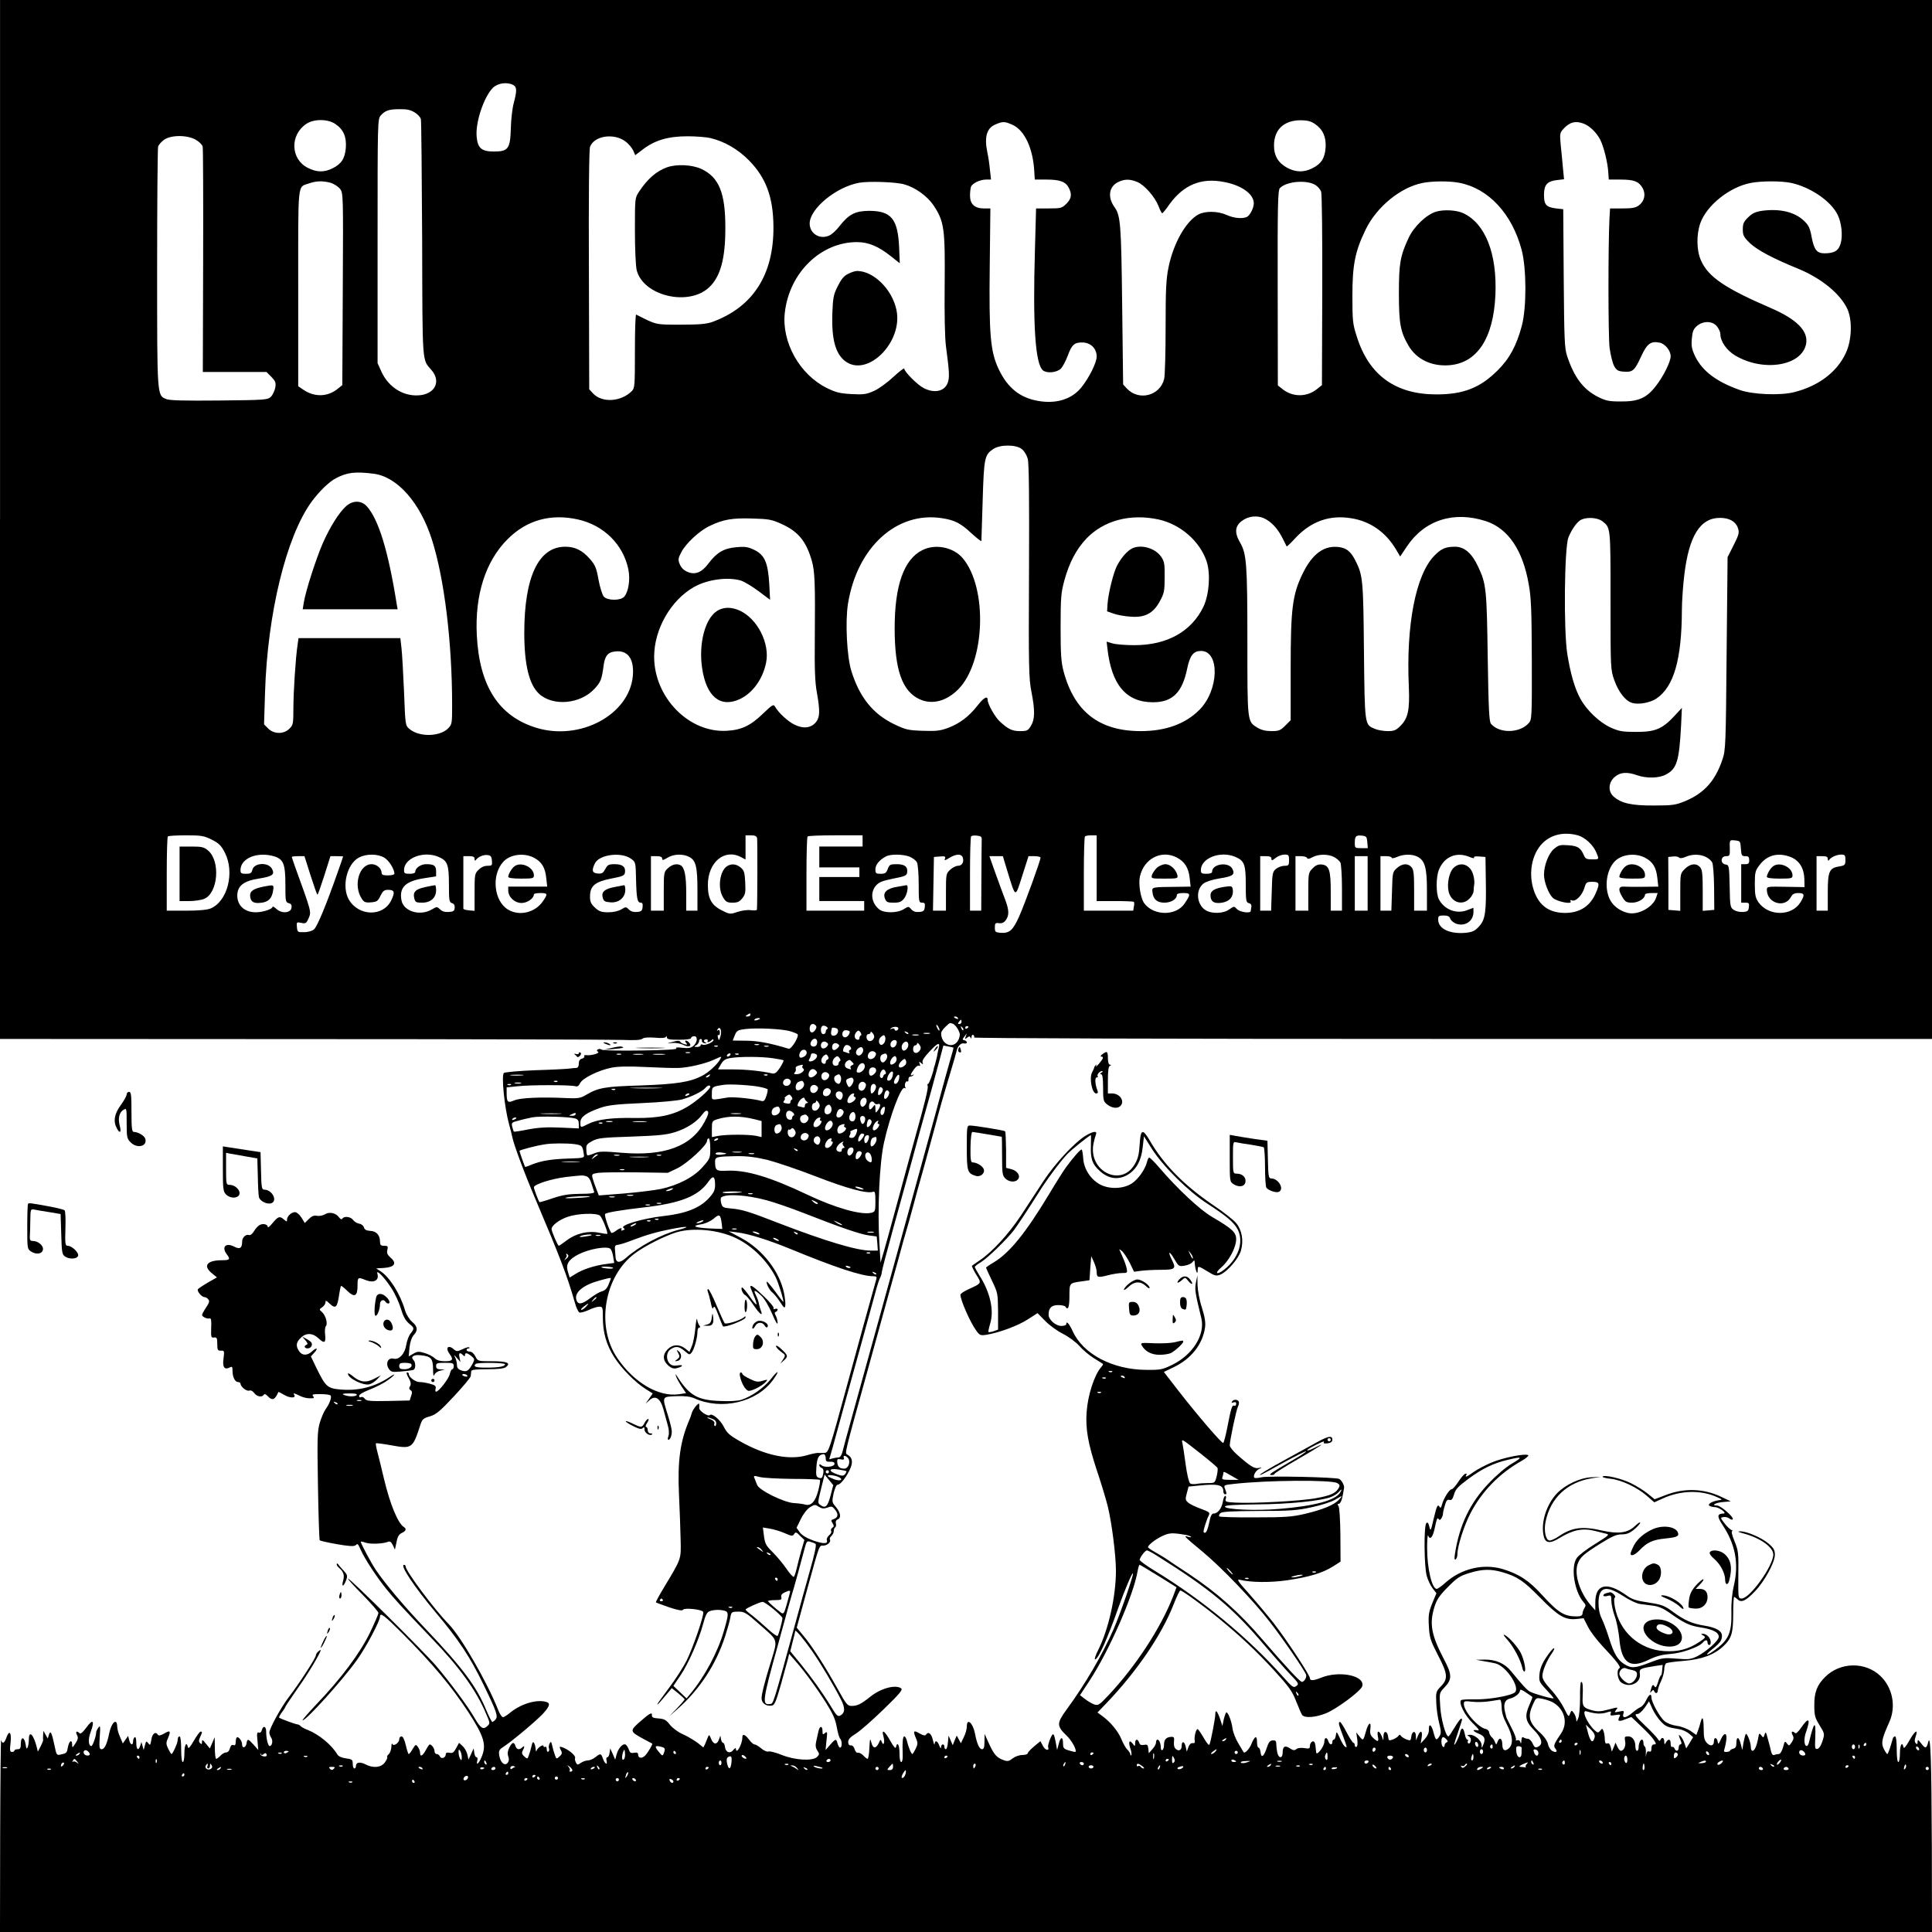 <?xml version="1.0" standalone="no"?>
<!DOCTYPE svg PUBLIC "-//W3C//DTD SVG 20010904//EN"
 "http://www.w3.org/TR/2001/REC-SVG-20010904/DTD/svg10.dtd">
<svg version="1.0" xmlns="http://www.w3.org/2000/svg"
 width="1205pt" height="1205pt" viewBox="0 0 1205 1205"
 preserveAspectRatio="xMidYMid meet">
<g transform="translate(0,1205) scale(0.1,-0.1)"
fill="#000000" stroke="none">
<path d="M0 8810 l0 -3240 1888 -1 c1038 0 1936 -3 1996 -5 73 -3 113 -1 122
7 9 8 37 10 79 7 43 -4 66 -2 69 6 2 6 5 4 5 -4 1 -12 16 -15 76 -15 45 0 75
4 75 10 0 6 8 11 18 12 25 2 23 -37 -3 -60 -16 -14 -31 -16 -70 -12 -33 4 -45
2 -36 -4 9 -6 -69 -11 -220 -13 -129 -2 -239 0 -246 5 -7 5 -17 6 -24 2 -8 -6
-8 -9 1 -15 14 -9 -44 -25 -74 -21 -10 1 -15 -2 -12 -7 3 -5 -3 -12 -14 -15
-14 -3 -20 -14 -20 -31 0 -18 -6 -26 -17 -27 -10 0 -29 -2 -43 -4 -14 -2 -108
-7 -210 -10 -102 -4 -190 -12 -197 -17 -17 -14 3 -215 33 -324 8 -28 16 -60
18 -71 10 -52 75 -226 146 -393 156 -368 197 -476 245 -643 8 -32 22 -60 29
-63 7 -3 32 4 57 15 24 12 54 21 67 21 21 0 22 -4 22 -68 0 -92 22 -170 70
-245 44 -70 131 -159 198 -201 l43 -27 -22 -32 -23 -32 25 22 c36 33 68 12 87
-58 8 -30 20 -74 27 -99 8 -27 9 -54 4 -67 -5 -13 -5 -23 0 -23 11 0 21 25 21
53 0 12 -11 58 -25 102 -36 117 -38 113 52 117 55 2 87 -2 113 -13 171 -77
390 -26 492 115 43 60 33 65 -13 6 -43 -55 -120 -109 -183 -130 -24 -8 -74
-11 -135 -8 -141 5 -191 34 -268 154 -12 18 -12 18 -6 -1 3 -11 19 -39 34 -62
l28 -42 -45 -7 c-125 -18 -280 72 -384 226 -134 197 -82 510 109 652 61 46
190 111 260 132 105 31 262 16 371 -36 102 -49 195 -141 248 -244 18 -36 54
-154 47 -154 -1 0 -24 29 -50 65 -27 36 -50 63 -52 61 -7 -7 16 -54 34 -67 10
-8 32 -34 48 -59 26 -40 30 -42 33 -22 2 12 -2 47 -8 77 -28 137 -135 273
-268 344 l-77 41 50 -6 c75 -9 196 -47 335 -104 282 -116 445 -170 517 -170
19 0 23 -4 19 -17 -5 -16 -148 -533 -180 -653 -116 -426 -118 -430 -145 -432
-14 0 -33 -1 -41 0 -8 0 -40 -6 -69 -15 -112 -32 -262 0 -416 88 -65 37 -81
51 -101 91 -22 43 -73 86 -87 72 -11 -11 -68 27 -66 44 1 9 1 20 0 25 -2 13
-39 -31 -46 -55 -3 -12 -10 -32 -15 -43 -58 -134 -75 -257 -65 -469 4 -89 9
-213 10 -276 3 -129 7 -117 -108 -308 -27 -45 -48 -84 -46 -86 2 -2 40 -16 83
-31 55 -18 81 -23 86 -15 9 14 120 2 126 -14 7 -18 -63 -221 -104 -304 -20
-40 -69 -116 -109 -169 -40 -54 -73 -99 -73 -102 1 -4 9 4 19 16 10 12 30 36
45 53 l26 31 40 -32 c22 -18 40 -35 40 -38 0 -3 -21 -28 -47 -55 l-48 -50 50
44 c139 122 241 279 298 455 14 44 29 96 32 116 6 35 9 37 48 37 39 1 50 -5
140 -85 111 -97 108 -86 68 -218 -41 -131 -61 -211 -61 -237 0 -31 28 -51 63
-46 18 3 26 21 58 133 20 72 40 144 44 160 l7 30 35 -40 c59 -66 138 -175 196
-267 41 -65 58 -103 66 -150 6 -34 15 -66 21 -72 13 -13 13 -56 0 -56 -5 0
-12 11 -16 25 -8 32 -12 32 -46 -7 l-29 -33 6 60 c6 53 5 58 -9 46 -14 -12
-16 -10 -16 13 0 34 -18 33 -25 -1 -4 -16 -10 -44 -14 -63 -6 -26 -4 -42 7
-59 14 -20 13 -24 -2 -39 -27 -27 -136 -21 -219 12 -37 15 -75 25 -83 22 -9
-4 -29 5 -46 19 -16 14 -35 25 -42 25 -7 0 -22 14 -34 30 -25 33 -42 39 -42
13 0 -42 -39 -111 -40 -70 -1 7 -6 4 -15 -6 -19 -27 -49 -18 -53 16 -2 15 -7
27 -12 27 -5 0 -11 10 -13 22 l-4 23 -8 -22 c-12 -36 -34 -36 -49 0 -12 29
-14 30 -21 12 -4 -11 -12 -30 -17 -42 l-11 -22 -36 29 c-21 15 -61 40 -91 53
-32 14 -66 40 -82 60 -23 30 -35 36 -70 39 -34 2 -43 7 -42 20 2 22 -14 13
-81 -46 -57 -51 -56 -56 27 -101 29 -15 54 -29 56 -30 4 -3 -22 -49 -42 -72
-20 -23 -46 -21 -46 4 0 11 -7 14 -25 11 -18 -4 -26 0 -31 15 -4 12 -12 27
-19 34 -16 15 -49 -18 -60 -62 l-8 -30 -15 35 -16 35 -4 -27 c-2 -16 -8 -28
-14 -28 -6 0 -8 -9 -5 -20 8 -32 -10 -23 -22 10 -12 35 -15 36 -48 10 -14 -11
-35 -20 -47 -20 -12 0 -31 -7 -43 -15 -20 -14 -23 -14 -31 2 -5 10 -8 23 -5
29 4 13 -33 46 -69 62 -30 13 -33 10 -18 -17 7 -14 5 -23 -10 -36 -19 -17 -20
-17 -28 6 -5 13 -13 39 -17 58 -6 29 -9 32 -17 17 -5 -9 -7 -24 -4 -31 3 -8 1
-17 -4 -20 -6 -4 -10 3 -10 15 0 12 -4 18 -10 15 -5 -3 -10 -1 -10 4 0 16 -38
-10 -44 -29 -2 -8 -4 -4 -5 10 -1 14 -5 31 -10 39 -6 10 -11 4 -16 -20 -4 -19
-12 -45 -17 -58 -8 -23 -9 -23 -28 -6 -15 13 -17 22 -10 36 14 25 12 35 -2 21
-18 -18 -36 -15 -43 8 -9 28 -21 25 -39 -11 -10 -21 -12 -37 -6 -54 6 -15 5
-28 -3 -39 -18 -24 -46 0 -53 44 -5 32 -2 37 33 60 49 32 199 158 239 201 44
48 49 67 18 75 -62 16 -160 -15 -227 -72 -16 -13 -34 -24 -40 -24 -7 0 -21 21
-31 48 -70 175 -231 454 -308 533 -91 93 -268 331 -268 359 0 6 -5 10 -10 10
-28 0 64 -138 200 -300 141 -167 212 -275 294 -444 84 -172 93 -200 77 -220
-8 -9 -17 -16 -20 -16 -4 0 -22 35 -40 78 -59 143 -146 260 -373 499 -138 145
-255 284 -315 373 -28 42 -93 163 -93 174 0 3 14 0 31 -6 30 -10 109 -7 140 6
11 5 20 -2 29 -21 l13 -28 10 46 c6 35 15 49 33 58 25 11 31 26 14 36 -38 23
-87 142 -125 301 -14 60 -32 133 -40 163 -8 30 -13 57 -10 59 2 2 44 -3 93
-12 132 -24 136 -21 184 128 11 34 19 41 59 52 39 12 62 31 150 125 57 61 105
118 105 127 1 9 2 23 3 30 1 9 28 12 99 12 67 0 104 4 117 13 34 26 8 37 -85
37 -89 0 -90 0 -105 30 -9 18 -23 30 -35 30 -11 0 -20 5 -20 10 0 6 5 10 12
10 6 0 8 3 5 6 -3 4 -23 -1 -42 -11 -33 -15 -38 -15 -54 -1 -36 32 -56 10 -26
-30 25 -34 18 -44 -30 -44 -31 0 -51 6 -64 19 -11 11 -39 25 -62 32 -36 11
-46 11 -71 -4 l-29 -17 5 56 c4 35 14 63 26 77 28 29 25 54 -10 83 -17 15 -36
45 -44 72 -31 104 -95 205 -152 243 l-28 18 49 3 c65 4 82 29 42 63 -21 19
-26 30 -21 50 5 22 3 25 -20 25 -22 0 -26 5 -26 28 -1 39 -23 64 -62 65 -24 2
-35 8 -38 22 -4 11 -16 21 -30 23 -14 2 -30 13 -38 23 -14 21 -57 26 -67 8 -5
-7 -12 -3 -21 9 -19 27 -61 36 -88 18 -12 -7 -34 -12 -48 -9 -20 4 -34 -2 -52
-20 l-25 -25 -21 34 c-12 19 -30 34 -40 34 -23 0 -50 -26 -50 -47 0 -14 -2
-14 -18 0 -27 24 -37 21 -71 -20 -17 -21 -31 -33 -31 -26 0 17 -29 24 -50 13
-11 -6 -27 -23 -36 -39 -10 -17 -23 -27 -31 -24 -19 7 -43 -15 -43 -41 0 -41
-14 -50 -50 -31 -53 27 -80 -3 -45 -49 23 -30 18 -36 -29 -36 -95 0 -122 -34
-65 -81 l32 -26 -56 -32 c-31 -18 -59 -37 -63 -42 -7 -12 24 -49 41 -49 7 0
18 -6 24 -14 9 -11 6 -22 -14 -51 -14 -21 -25 -42 -25 -46 0 -12 33 -27 47
-22 10 3 12 -12 10 -59 -2 -58 0 -63 18 -60 17 2 20 -3 20 -40 0 -38 3 -43 23
-42 21 1 22 -2 16 -49 -8 -54 6 -73 38 -56 16 8 18 5 18 -21 0 -39 16 -70 35
-70 8 0 15 -5 15 -10 0 -19 39 -50 55 -43 10 3 22 -3 31 -16 16 -22 48 -28 59
-10 5 7 14 3 27 -11 26 -28 44 -20 64 28 1 2 18 -7 38 -19 35 -20 74 -20 61 1
-8 13 -4 13 31 -4 28 -14 55 -19 83 -17 10 1 11 4 3 14 -8 10 1 12 46 12 31 0
60 -4 64 -9 8 -11 -6 -50 -31 -85 -11 -15 -27 -53 -37 -86 -15 -54 -16 -95
-11 -393 3 -184 8 -336 11 -339 3 -3 51 -14 107 -24 76 -13 106 -15 116 -7 15
12 13 14 35 -33 24 -53 97 -165 157 -239 53 -65 86 -102 281 -306 176 -182
280 -327 341 -471 26 -60 26 -62 8 -79 -26 -24 -42 -13 -79 51 -40 70 -154
224 -240 325 -76 89 -542 551 -549 544 -3 -3 39 -48 92 -102 53 -54 97 -104
97 -112 0 -9 -25 -65 -54 -126 -63 -128 -179 -283 -330 -441 -54 -57 -94 -103
-89 -103 23 0 247 248 338 375 56 77 145 245 145 272 0 29 27 8 139 -104 192
-193 306 -330 413 -493 99 -153 114 -205 80 -282 -17 -40 -34 -52 -25 -18 3
11 1 20 -5 20 -6 0 -12 12 -14 28 l-4 27 -16 -35 -16 -35 -7 32 c-4 17 -17 41
-29 52 l-23 21 -18 -33 c-14 -27 -23 -33 -41 -29 -17 3 -24 0 -24 -11 0 -21
-29 -30 -36 -12 -4 8 -12 15 -20 15 -8 0 -14 8 -14 18 0 17 -18 42 -30 42 -3
0 -14 -16 -24 -35 -21 -38 -36 -45 -36 -17 0 10 -6 26 -14 37 -12 17 -14 16
-32 -13 -10 -18 -21 -32 -25 -32 -3 0 -11 25 -18 55 -8 35 -18 55 -27 55 -8 0
-14 -8 -14 -18 0 -22 -36 -47 -43 -29 -3 7 -6 -2 -6 -19 -1 -17 -8 -37 -16
-44 -8 -7 -13 -16 -10 -20 3 -4 -5 -19 -16 -34 -24 -31 -73 -35 -120 -10 -34
17 -59 13 -59 -11 0 -8 -4 -15 -10 -15 -5 0 -10 13 -10 29 0 26 -4 29 -42 34
-25 3 -47 13 -53 23 -35 60 -116 127 -185 154 -19 7 -39 18 -45 24 -5 6 -14
11 -20 11 -10 0 -106 35 -114 42 -3 2 5 17 17 33 12 16 22 32 22 35 0 3 36 56
79 118 66 93 141 219 141 235 0 3 -7 -1 -15 -8 -8 -7 -15 -18 -15 -25 0 -15
-104 -176 -168 -259 -48 -62 -122 -197 -122 -222 0 -8 5 -23 12 -33 12 -19 5
-51 -10 -51 -11 0 -22 48 -22 91 0 33 -19 39 -27 8 -3 -12 -11 -18 -19 -15
-11 4 -13 -6 -8 -52 l5 -57 -29 33 c-34 38 -40 39 -44 10 -4 -29 -28 -36 -28
-8 0 23 -24 53 -34 43 -3 -4 -6 -17 -6 -29 0 -16 -4 -22 -15 -18 -9 4 -16 -3
-21 -20 -4 -16 -13 -26 -24 -26 -9 0 -25 -9 -35 -20 -10 -11 -22 -20 -27 -20
-4 0 -8 30 -8 68 l-1 67 -15 -35 -15 -35 -25 30 c-20 25 -24 27 -24 11 0 -15
-3 -17 -12 -8 -9 9 -9 18 0 37 14 31 15 35 3 35 -5 0 -24 -26 -42 -57 -23 -40
-34 -53 -37 -40 -8 38 -22 14 -22 -38 0 -30 -4 -55 -10 -55 -6 0 -10 33 -10
80 0 47 -4 80 -10 80 -5 0 -11 -7 -11 -15 -2 -23 -4 -28 -19 -62 -8 -18 -17
-33 -20 -33 -3 0 -12 15 -21 33 -13 27 -14 37 -3 62 21 49 17 56 -20 34 -22
-13 -37 -16 -41 -9 -14 23 -35 9 -41 -30 -6 -36 -8 -38 -19 -23 -12 16 -14 15
-21 -12 l-8 -30 -7 25 -7 25 -7 -22 c-12 -36 -25 -27 -25 18 0 24 -4 38 -10
34 -5 -3 -10 -15 -10 -26 0 -28 -17 -23 -24 7 l-7 27 -16 -23 -17 -24 -17 40
c-10 21 -18 51 -18 67 -2 54 -36 24 -50 -44 -13 -66 -29 -99 -47 -99 -14 0
-16 10 -12 77 5 66 3 74 -8 58 -8 -10 -14 -24 -14 -29 0 -24 -22 -86 -30 -86
-19 0 -21 44 -5 86 27 71 15 87 -25 31 -23 -31 -37 -44 -44 -37 -17 17 -27 11
-16 -11 9 -16 7 -27 -9 -52 -19 -29 -21 -30 -21 -9 0 35 -18 26 -26 -13 -7
-39 -8 -40 -45 -48 -25 -6 -27 -4 -39 56 -17 81 -25 98 -35 67 l-7 -23 -14 24
-13 24 -2 -25 c-1 -14 -1 -29 0 -33 1 -4 -7 -22 -16 -40 l-17 -32 -6 25 c-20
82 -50 112 -50 50 0 -15 -3 -37 -7 -47 -6 -14 -9 -11 -13 16 -7 48 -30 53 -30
7 0 -29 -4 -36 -20 -36 -11 0 -20 -4 -20 -8 0 -5 -7 -9 -15 -9 -13 0 -15 10
-9 59 7 65 -9 81 -27 28 -12 -34 -25 -39 -32 -12 -2 9 -5 -256 -6 -590 l-1
-608 6025 0 6025 0 -1 533 c-2 541 -8 713 -23 650 -10 -40 -18 -41 -45 -5 -18
23 -20 24 -21 7 0 -14 -3 -16 -11 -8 -8 8 -9 20 -1 42 18 51 -5 36 -40 -26
-22 -39 -34 -52 -36 -40 -8 38 -22 14 -22 -38 0 -30 -4 -55 -10 -55 -6 0 -10
33 -10 80 0 48 -4 80 -10 80 -6 0 -12 -6 -14 -12 -18 -64 -30 -98 -35 -98 -3
0 -13 15 -22 33 -18 35 -11 65 35 167 43 96 21 214 -56 287 -94 90 -251 87
-344 -6 -51 -50 -69 -97 -68 -178 0 -63 4 -77 33 -124 32 -52 32 -53 18 -98
-9 -28 -21 -47 -32 -49 -15 -3 -16 5 -13 72 4 109 -7 101 -38 -26 -3 -16 -10
-28 -15 -28 -17 0 -20 46 -4 89 29 82 16 94 -30 27 -19 -28 -34 -41 -39 -35
-18 16 -27 9 -16 -12 9 -16 8 -26 -5 -46 -16 -23 -17 -24 -30 -7 -12 17 -14
15 -24 -24 -7 -24 -18 -42 -26 -42 -7 0 -20 -2 -28 -6 -10 -3 -16 4 -21 23 -3
15 -12 50 -20 78 -11 43 -14 47 -20 27 -7 -22 -9 -22 -21 -5 -12 16 -14 14
-20 -22 -9 -47 -22 -75 -35 -75 -6 0 -10 11 -10 24 0 29 -25 92 -32 80 -3 -5
-9 -29 -14 -54 l-7 -45 -10 38 c-11 45 -27 49 -27 6 0 -22 -5 -32 -20 -36 -11
-3 -20 -8 -20 -12 0 -4 -9 -7 -21 -8 -15 -1 -19 2 -15 13 3 9 9 33 12 54 9 52
-11 60 -32 13 -15 -33 -18 -35 -21 -15 -5 27 -23 29 -23 3 0 -30 -20 -36 -43
-13 -17 18 -21 34 -21 91 -1 69 -8 83 -20 37 -3 -14 -11 -37 -16 -51 l-10 -26
-37 26 c-21 13 -59 28 -86 31 -29 4 -60 16 -76 30 -29 24 -81 118 -81 147 0
28 -15 20 -33 -18 -9 -20 -25 -38 -34 -42 -10 -4 -33 -19 -51 -35 -40 -34 -66
-38 -57 -7 6 19 4 20 -26 14 -30 -7 -32 -6 -20 9 16 20 16 20 -53 2 -41 -11
-64 -12 -93 -4 -57 15 -65 25 -62 82 3 69 1 96 -9 96 -5 0 -8 -45 -7 -101 0
-58 -5 -112 -12 -127 -10 -23 -11 -24 -12 -6 -1 11 -7 29 -15 40 -14 19 -15
18 -24 -5 -8 -22 -10 -20 -37 35 -16 32 -52 84 -82 116 -38 41 -53 66 -53 85
0 31 29 100 61 144 11 16 16 29 11 29 -6 0 -27 -25 -48 -57 -26 -39 -39 -71
-42 -104 -4 -45 -2 -50 42 -97 25 -27 46 -51 46 -54 0 -7 -122 27 -147 41 -19
9 -48 42 -118 127 -39 49 -96 74 -165 73 l-55 -1 50 -9 c27 -4 60 -11 73 -14
65 -16 154 -148 121 -180 -22 -21 -163 -46 -251 -44 -43 1 -81 -1 -85 -5 -17
-16 22 -94 71 -142 41 -40 47 -50 29 -46 -34 7 -28 -6 12 -22 36 -15 42 -32
25 -71 -8 -20 -9 -20 -9 1 -1 28 -42 64 -72 64 -20 -1 -21 -2 -7 -10 10 -6 14
-18 11 -30 -3 -11 -9 -17 -14 -14 -5 3 -7 10 -4 15 4 5 2 9 -3 9 -6 0 -13 16
-16 35 -9 44 -22 45 -31 3 -7 -28 -35 -83 -35 -67 0 3 11 39 25 79 28 83 28
80 17 80 -4 0 -22 -25 -40 -55 -18 -30 -35 -55 -38 -55 -17 0 -46 106 -51 183
-6 88 -6 88 24 120 51 53 51 81 -3 182 -77 148 -90 218 -57 324 14 44 31 70
83 122 57 58 75 70 134 88 82 25 134 26 207 5 94 -28 131 -53 234 -158 114
-116 155 -140 225 -134 l47 5 28 -55 c16 -31 57 -84 90 -119 91 -97 117 -131
105 -138 -20 -12 -11 -73 12 -89 52 -37 124 -2 116 54 -5 31 0 34 94 49 l48 7
-3 -33 c-1 -18 -5 -33 -8 -33 -3 0 -11 -19 -18 -42 -9 -30 -15 -37 -21 -27
-11 16 -15 12 -24 -21 -6 -20 -5 -22 4 -10 9 11 13 12 17 3 7 -19 23 -16 23 5
1 9 9 35 20 57 11 22 19 54 20 72 0 17 5 35 12 39 6 4 56 11 110 15 111 9 190
38 247 92 51 48 61 82 61 202 0 58 3 105 6 105 3 0 12 -7 21 -15 23 -23 52
-10 108 49 61 64 125 181 125 229 0 29 -7 42 -40 70 -45 38 -137 77 -178 76
-18 0 -10 -5 25 -14 103 -28 183 -85 183 -131 0 -70 -146 -274 -197 -274 -22
0 -22 1 -21 148 2 137 0 151 -24 210 -16 38 -21 62 -14 63 6 0 3 3 -6 7 -9 4
-29 23 -43 42 -26 34 -26 35 -5 38 12 2 28 -2 36 -9 8 -6 17 -9 21 -6 11 12
-74 87 -98 87 -41 0 -7 19 41 22 l45 4 -57 27 c-111 54 -236 58 -355 10 l-63
-24 -43 35 c-23 19 -70 48 -104 65 -60 30 -169 55 -178 41 -2 -4 20 -10 50
-13 67 -7 167 -54 227 -107 l46 -40 53 24 c111 51 239 54 339 8 34 -15 34 -16
10 -19 -41 -6 -73 -25 -58 -35 7 -4 23 -8 34 -8 26 0 78 -39 54 -40 -41 -1
-42 -17 -6 -72 79 -119 102 -238 71 -374 -12 -51 -18 -112 -16 -171 2 -127
-17 -171 -103 -234 -52 -39 -69 -37 -20 2 50 39 64 57 64 86 0 31 -36 52 -111
64 -76 12 -125 34 -199 89 -49 36 -66 42 -149 55 -76 11 -103 20 -137 45 -121
87 -194 70 -194 -44 l0 -50 -30 34 c-66 77 -102 189 -81 253 15 44 36 63 145
131 71 44 98 56 130 56 31 0 50 7 79 31 20 17 37 36 37 42 0 6 -15 -4 -34 -22
-44 -42 -103 -50 -204 -27 -124 28 -187 20 -270 -36 -23 -16 -50 -28 -59 -26
-23 4 -35 63 -23 118 30 147 135 245 288 270 l57 9 -62 -3 c-71 -4 -160 -47
-211 -99 -67 -70 -103 -184 -84 -267 10 -46 39 -50 100 -12 84 51 144 63 222
43 19 -5 48 -12 64 -16 27 -6 24 -9 -67 -66 -52 -32 -103 -71 -113 -87 -39
-57 -14 -211 43 -275 14 -15 15 -22 5 -37 -7 -11 -12 -27 -12 -35 0 -9 -10
-15 -22 -16 -88 -4 -124 17 -230 133 -81 90 -146 132 -247 162 -119 35 -255 3
-353 -83 -25 -23 -51 -41 -57 -41 -30 0 -60 128 -60 255 0 50 3 84 6 78 13
-33 31 -9 43 53 9 44 15 61 21 52 7 -11 11 -10 19 2 5 8 10 21 10 29 0 7 5 31
12 52 8 30 15 38 28 34 13 -4 20 4 29 34 9 33 26 50 89 97 88 65 157 98 246
119 92 22 96 18 27 -23 -37 -21 -98 -73 -146 -124 -116 -121 -182 -259 -210
-437 -5 -31 -4 -42 4 -37 6 4 11 19 11 33 0 48 41 177 81 254 71 136 179 248
317 326 30 17 49 34 44 37 -20 12 -155 -15 -227 -45 -41 -17 -92 -44 -114 -60
-43 -31 -57 -36 -45 -18 4 7 1 10 -7 7 -8 -2 -27 -25 -44 -51 -16 -25 -35 -46
-42 -46 -14 -1 -49 -57 -59 -94 -5 -21 -9 -25 -15 -16 -12 20 -17 10 -38 -77
-17 -74 -19 -77 -26 -46 -6 24 -11 30 -19 22 -16 -16 -14 -273 3 -330 7 -25
23 -59 36 -76 l24 -31 -26 -63 c-22 -55 -25 -75 -21 -143 4 -72 10 -89 56
-179 62 -118 65 -149 19 -196 -30 -31 -32 -37 -29 -100 1 -36 9 -94 18 -128
13 -52 13 -66 2 -83 -19 -30 -24 -26 -37 24 -13 50 -30 60 -29 16 1 -18 -9
-39 -25 -57 l-26 -28 6 37 c7 43 -8 49 -24 9 l-11 -27 -1 28 c-1 36 -25 31
-29 -6 -3 -24 -5 -25 -30 -16 -15 6 -30 16 -34 22 -6 9 -10 9 -16 0 -4 -6 -19
-16 -34 -22 -25 -9 -27 -8 -30 16 -4 37 -28 42 -29 6 l-1 -28 -11 28 c-15 36
-31 35 -23 -3 7 -35 0 -37 -30 -9 -16 15 -21 28 -17 55 7 51 -12 41 -27 -13
-17 -62 -18 -62 -41 -33 l-20 25 6 -41 c4 -26 2 -45 -4 -49 -6 -3 -11 1 -11 9
0 9 -4 16 -9 16 -4 0 -23 29 -42 65 -18 36 -37 65 -41 65 -12 0 -10 -13 17
-84 28 -75 29 -80 14 -70 -6 3 -21 27 -32 53 -20 43 -22 44 -25 19 -2 -16 -8
-28 -13 -28 -5 0 -9 -7 -9 -15 0 -22 -18 -18 -25 5 -9 28 -25 25 -25 -4 0 -28
-48 -91 -51 -66 -1 8 -3 25 -4 38 -1 12 -5 25 -8 28 -10 10 -27 -6 -27 -26 0
-16 -5 -18 -35 -13 -21 3 -41 1 -49 -6 -12 -10 -20 -9 -40 4 -31 21 -46 13
-46 -26 0 -39 -26 -38 -34 2 -3 17 -6 41 -6 54 0 16 -5 21 -22 20 -18 -1 -26
-12 -38 -49 -18 -54 -34 -64 -38 -23 -2 15 -8 27 -13 27 -5 0 -9 16 -9 36 0
43 -15 37 -36 -16 -13 -31 -42 -60 -48 -48 -1 2 -15 26 -32 54 -17 27 -34 70
-37 95 -6 45 -27 99 -38 99 -3 0 -10 -19 -16 -42 l-9 -43 -13 40 c-17 51 -31
67 -31 35 0 -25 -26 -162 -36 -190 -3 -9 -15 4 -34 37 -16 28 -34 54 -39 58
-11 6 -25 -50 -19 -75 2 -9 -3 -14 -14 -12 -10 1 -20 -8 -26 -25 l-10 -28 -7
32 c-8 34 -25 36 -25 3 0 -25 -17 -35 -36 -19 -10 8 -14 24 -12 45 3 27 1 32
-17 31 -30 -1 -45 -16 -45 -48 0 -15 -4 -31 -10 -34 -6 -3 -10 3 -10 14 0 26
-10 51 -21 51 -5 0 -9 -8 -9 -18 0 -10 -10 -29 -23 -42 l-22 -25 -3 29 c-3 24
-7 27 -28 23 -17 -3 -25 1 -29 14 -9 26 -25 24 -25 -3 -1 -22 -1 -22 -15 -4
-21 28 -29 13 -15 -29 7 -20 9 -39 6 -42 -3 -4 -6 -1 -6 5 0 6 -8 19 -18 29
-11 10 -27 39 -38 66 -20 49 -68 107 -119 144 l-30 22 51 53 c194 202 350 431
425 624 18 46 36 84 41 84 12 0 142 -94 237 -172 137 -112 237 -206 350 -329
91 -100 111 -128 135 -190 16 -41 33 -80 38 -86 16 -20 83 -15 148 11 68 28
216 138 226 168 21 67 -144 101 -259 53 -45 -18 -67 -19 -67 -2 0 19 -147 242
-228 346 -37 47 -105 128 -151 180 -66 73 -80 93 -60 88 69 -17 190 -19 299
-3 135 20 219 45 284 86 l47 30 -1 168 c-1 98 -6 172 -12 179 -7 9 -7 13 0 13
12 0 22 23 29 65 3 17 5 32 6 35 3 15 -16 49 -31 56 -26 11 -442 20 -485 10
-21 -5 -40 -6 -43 -3 -11 11 7 44 29 55 22 11 21 11 -3 6 -27 -5 -51 10 -133
82 -26 23 -47 49 -47 59 0 30 40 219 51 242 6 11 8 26 5 32 -9 14 -33 14 -42
-1 -5 -8 -2 -9 9 -5 12 4 17 1 17 -9 0 -10 -6 -14 -14 -11 -11 5 -19 -21 -37
-114 -12 -65 -26 -119 -30 -119 -12 0 -161 174 -274 319 l-96 124 62 30 c109
52 181 144 195 249 4 31 -2 65 -20 123 -15 45 -26 106 -27 140 l-1 60 -9 -44
c-8 -43 -6 -61 34 -224 24 -102 -54 -227 -181 -289 -61 -30 -73 -33 -162 -32
-210 1 -395 98 -460 242 -22 47 -40 67 -40 42 0 -5 -14 -10 -30 -10 -36 0 -80
39 -80 70 0 42 18 60 60 60 21 0 42 -4 45 -10 16 -26 25 -3 25 65 0 84 -1 82
76 93 l49 7 5 75 6 75 17 -37 c9 -21 17 -48 17 -62 0 -34 7 -36 70 -20 30 8
70 14 88 14 33 0 34 1 29 29 -4 17 -14 47 -24 68 -9 21 -19 43 -21 48 -3 6 5
1 17 -9 11 -11 33 -44 48 -74 l26 -54 45 6 c25 3 77 6 116 6 96 0 103 6 76 60
-29 58 -18 62 15 6 26 -45 29 -46 64 -40 20 3 42 13 48 22 11 13 13 13 14 1 2
-47 19 -92 19 -51 0 28 3 28 63 -9 44 -27 53 -29 78 -19 45 19 116 102 129
151 17 61 6 126 -29 169 -15 19 -79 70 -142 112 -183 124 -314 256 -402 411
-41 69 -54 62 -59 -32 -4 -61 -10 -88 -31 -123 -85 -146 -291 -42 -257 129 4
21 11 46 15 56 11 26 -18 22 -68 -9 -68 -43 -187 -171 -258 -279 -36 -55 -100
-152 -142 -217 -78 -117 -178 -226 -258 -280 -24 -16 -45 -31 -47 -33 -2 -2 9
-26 26 -54 35 -56 36 -54 -45 -91 -29 -13 -53 -29 -53 -35 0 -34 62 -174 98
-223 22 -31 27 -33 66 -27 81 14 194 56 255 95 l62 40 48 -49 c26 -27 77 -64
112 -81 35 -18 81 -52 101 -75 21 -24 61 -58 90 -76 29 -18 55 -34 57 -36 2
-2 -3 -11 -11 -20 -43 -49 -84 -176 -91 -283 -7 -102 9 -193 62 -355 28 -82
59 -186 70 -230 25 -102 51 -306 51 -401 0 -161 -46 -367 -111 -496 -16 -32
-25 -58 -19 -58 19 0 78 131 146 325 39 109 85 217 90 212 7 -6 -81 -258 -120
-347 -71 -162 -178 -345 -294 -503 -62 -85 -62 -102 -1 -161 34 -32 67 -92 56
-103 -2 -1 -20 3 -40 9 -33 10 -37 15 -37 45 0 44 -16 42 -27 -5 l-10 -37 -7
40 c-13 69 -17 73 -36 30 -9 -22 -15 -45 -13 -51 10 -27 -18 -22 -32 6 l-16
30 -39 -32 c-22 -18 -40 -38 -40 -43 0 -6 -15 -11 -33 -11 -19 0 -45 -9 -61
-21 -22 -18 -32 -20 -54 -12 -45 16 -61 33 -92 100 l-29 64 -1 -47 c0 -36 -4
-48 -15 -48 -17 0 -32 34 -44 97 -13 67 -51 101 -51 45 0 -16 -8 -46 -19 -67
l-18 -38 -13 24 -13 24 -13 -30 -12 -30 -13 30 -13 30 -4 -42 c-2 -24 -7 -43
-13 -43 -5 0 -9 7 -9 15 0 21 -20 19 -21 -2 0 -12 -4 -8 -11 10 -11 30 -27 36
-29 10 -1 -10 -5 1 -11 25 -9 40 -29 55 -43 32 -4 -7 -19 -4 -41 9 -37 22 -41
15 -20 -34 11 -25 10 -35 -3 -62 -9 -18 -18 -33 -21 -33 -7 0 -26 47 -34 83
-4 15 -11 27 -16 27 -10 0 -13 -38 -10 -118 1 -24 -3 -42 -9 -42 -7 0 -11 22
-11 55 0 52 -14 76 -22 38 -2 -12 -14 1 -36 40 -35 63 -56 76 -42 26 10 -35 1
-64 -11 -33 -6 17 -8 17 -19 -9 -18 -36 -36 -34 -46 6 -7 28 -9 23 -12 -35 -1
-38 -7 -68 -11 -68 -4 0 -16 9 -26 20 -10 11 -25 19 -33 18 -9 -2 -18 7 -22
22 -4 15 -13 24 -23 24 -11 -1 -17 6 -17 21 0 17 13 31 49 53 27 17 104 85
172 151 101 98 121 122 109 131 -37 25 -129 -1 -194 -54 -55 -44 -79 -56 -114
-56 -27 0 -34 9 -91 112 -76 136 -159 266 -213 329 l-39 47 61 224 c84 305 78
288 105 288 25 0 50 24 41 38 -3 6 1 15 9 22 8 7 15 21 15 31 0 10 4 20 9 23
5 3 7 14 4 25 -3 11 2 21 11 24 24 9 19 42 -10 77 -26 30 -26 33 -15 86 8 33
18 54 26 54 18 0 58 53 79 103 17 41 11 68 -20 85 -16 9 -18 0 125 517 27 99
86 313 131 475 45 162 88 315 94 340 7 25 23 81 36 125 12 44 26 94 30 110 4
17 33 122 65 235 31 113 63 230 71 260 23 89 54 197 91 319 19 63 36 122 38
132 6 33 28 56 47 51 10 -2 18 0 18 6 0 6 -7 12 -16 14 -13 3 -13 5 1 23 l15
20 -7 -20 c-6 -17 -5 -18 9 -7 13 10 17 10 21 0 3 -8 6 -6 6 5 1 10 6 15 11
12 6 -4 8 -11 5 -16 -4 -5 1141 -9 2984 -9 l2991 0 0 3240 0 3240 -6025 0
-6025 0 0 -3240z m3201 2710 c23 -13 24 -34 3 -114 -9 -33 -17 -105 -18 -159
-4 -125 -16 -142 -106 -142 -76 0 -101 21 -107 92 -9 88 45 250 102 306 30 29
88 37 126 17z m-615 -171 c19 -11 36 -30 39 -42 3 -12 6 -350 8 -752 2 -792
-1 -744 58 -813 58 -66 27 -142 -63 -156 -102 -15 -203 44 -249 146 l-24 53 0
761 c0 748 0 762 20 784 28 31 51 39 119 39 43 1 68 -5 92 -20z m-495 -72 c51
-34 71 -80 66 -149 -6 -67 -27 -100 -83 -128 -53 -26 -99 -25 -154 3 -108 54
-113 205 -10 274 46 32 134 32 181 0z m6110 0 c49 -33 71 -80 67 -147 -5 -67
-27 -102 -84 -130 -53 -26 -101 -25 -155 3 -57 31 -84 76 -83 143 2 97 62 153
165 154 42 0 65 -6 90 -23z m-1885 -6 c75 -34 128 -149 135 -293 l3 -48 72 0
c85 0 120 -13 140 -51 21 -42 17 -67 -15 -100 -28 -27 -34 -29 -109 -29 l-80
0 -7 -257 c-14 -472 2 -713 50 -753 24 -20 85 -14 111 10 12 12 31 48 43 80
26 71 42 85 94 84 51 -2 87 -38 87 -88 0 -38 -47 -132 -96 -193 -60 -74 -159
-104 -272 -83 -112 20 -188 82 -243 197 -52 110 -61 214 -56 641 l4 362 -41 0
c-57 0 -86 27 -86 80 0 21 3 46 6 55 9 22 57 45 94 45 l31 0 -7 63 c-3 34 -10
80 -15 102 -21 99 -6 156 50 179 47 20 58 19 107 -3z m3561 8 c38 -14 81 -56
104 -101 22 -44 47 -144 50 -205 l3 -43 72 0 c85 0 114 -11 138 -51 22 -38 14
-82 -21 -109 -21 -16 -41 -20 -103 -20 l-78 0 -4 -67 c-8 -174 -8 -727 1 -802
6 -45 19 -97 29 -115 15 -26 25 -32 61 -34 54 -4 66 6 107 95 36 79 60 97 114
86 35 -6 70 -50 70 -85 0 -34 -45 -125 -92 -185 -57 -75 -109 -98 -219 -97
-74 0 -93 4 -143 29 -91 46 -148 122 -192 255 -16 49 -18 103 -21 485 l-3 430
-44 5 c-63 8 -76 23 -76 85 0 63 20 85 82 92 l43 5 -7 72 c-3 39 -10 104 -14
144 -6 68 -5 74 17 98 39 43 76 52 126 33z m-8657 -100 c21 -12 41 -31 44 -43
3 -12 4 -333 3 -713 l-2 -693 198 0 199 0 30 -30 c26 -27 30 -36 25 -67 -4
-20 -16 -46 -27 -57 -20 -20 -33 -21 -322 -24 -220 -2 -310 0 -331 9 -58 24
-57 10 -57 816 0 406 3 747 6 758 3 11 19 30 37 43 44 31 143 31 197 1z m2682
-12 c20 -15 41 -41 48 -57 l12 -28 50 38 c74 56 157 80 276 80 53 0 117 -5
142 -11 86 -20 172 -69 240 -138 107 -108 153 -230 154 -416 2 -298 -127 -500
-381 -593 -38 -13 -80 -17 -198 -17 -160 0 -149 -2 -277 63 -5 2 -8 -100 -8
-227 0 -216 -1 -232 -19 -250 -68 -68 -186 -75 -242 -15 l-24 26 -2 743 c-2
465 1 753 7 769 26 70 150 88 222 33z m3191 -252 c45 -18 111 -94 133 -151 9
-24 19 -44 23 -44 3 0 24 25 45 56 88 121 198 167 340 139 109 -20 186 -75
186 -133 0 -30 -25 -78 -45 -86 -31 -12 -83 -6 -126 14 -54 24 -133 25 -175 2
-77 -42 -154 -177 -185 -325 -16 -77 -19 -138 -19 -377 0 -157 -4 -302 -9
-323 -25 -105 -157 -140 -232 -61 l-24 26 -6 496 c-6 511 -10 558 -49 612 -43
61 -33 126 23 154 40 20 75 20 120 1z m-5031 -5 c20 -6 46 -23 58 -37 21 -27
21 -31 18 -626 l-3 -599 -30 -24 c-64 -51 -147 -52 -217 -2 l-28 19 0 613 c0
679 -6 626 67 652 46 16 86 17 135 4z m3578 -10 c69 -19 143 -73 182 -130 67
-101 73 -144 70 -490 -2 -190 1 -337 8 -390 22 -163 23 -198 10 -230 -21 -52
-83 -64 -148 -31 -40 20 -122 103 -122 122 0 6 -30 -17 -67 -51 -37 -35 -91
-74 -121 -88 -48 -21 -64 -24 -140 -20 -73 4 -98 10 -155 38 -170 84 -283 287
-262 470 28 249 224 440 450 440 71 0 134 -26 214 -90 l53 -42 -4 98 c-8 179
-49 229 -188 229 -87 -1 -126 -21 -186 -98 -19 -25 -48 -51 -64 -57 -59 -25
-120 14 -120 76 0 92 165 228 308 254 57 11 233 5 282 -10z m2566 -5 c14 -9
29 -27 34 -40 5 -14 8 -275 7 -616 l-2 -591 -30 -24 c-64 -52 -153 -52 -217 0
l-28 22 -1 608 c-1 517 1 611 14 623 42 43 170 53 223 18z m895 15 c183 -35
330 -193 390 -420 30 -116 31 -356 1 -471 -33 -124 -77 -206 -151 -279 -109
-109 -214 -150 -381 -150 -256 0 -421 119 -497 359 -26 80 -28 99 -28 256 0
195 17 278 83 414 69 142 218 263 355 290 60 12 166 13 228 1z m2071 -1 c121
-26 250 -115 290 -200 24 -49 32 -127 19 -175 -12 -47 -40 -64 -101 -64 -48 0
-65 22 -80 98 -11 62 -20 79 -52 108 -56 52 -146 73 -252 60 -44 -6 -64 -14
-91 -40 -29 -28 -35 -40 -35 -76 0 -38 5 -48 46 -88 45 -42 140 -93 299 -158
146 -60 264 -157 308 -253 31 -71 27 -194 -11 -274 -55 -118 -170 -205 -322
-243 -86 -22 -260 -15 -340 14 -144 51 -231 117 -276 207 -22 46 -26 65 -22
112 4 46 10 61 32 80 39 33 98 32 125 -3 12 -15 21 -36 21 -47 0 -46 39 -102
92 -134 176 -105 417 -66 443 73 14 80 -59 153 -221 223 -285 123 -390 194
-435 297 -28 62 -29 161 -4 232 40 112 183 226 315 251 66 13 191 13 252 0z
m-4799 -1660 c15 -11 31 -38 37 -60 8 -27 10 -253 8 -702 -3 -598 -1 -671 15
-751 23 -117 22 -173 -3 -213 -18 -30 -24 -33 -68 -33 -49 0 -74 12 -125 59
-31 28 -77 110 -77 136 0 28 -25 14 -65 -38 -53 -67 -110 -110 -182 -137 -49
-18 -74 -21 -158 -18 -92 3 -107 7 -180 42 -131 64 -214 167 -265 331 -28 89
-39 308 -21 420 57 352 304 577 586 533 79 -12 117 -31 186 -96 33 -30 59 -50
60 -46 0 5 4 119 8 254 8 266 12 284 67 320 42 28 142 28 177 -1z m-4040 -154
c146 -20 288 -181 361 -411 78 -245 126 -641 126 -1035 0 -111 -1 -117 -25
-142 -53 -53 -182 -55 -242 -3 -25 21 -25 24 -33 233 -5 116 -12 238 -16 272
l-7 61 -317 0 -318 0 -6 -42 c-12 -79 -26 -292 -26 -396 0 -96 -2 -105 -25
-127 -34 -35 -96 -35 -132 1 l-26 26 6 196 c15 495 132 974 290 1192 47 64
109 125 152 147 70 37 121 43 238 28z m1272 -285 c161 -36 282 -156 314 -311
13 -63 1 -141 -26 -171 -23 -25 -104 -25 -127 1 -9 10 -24 57 -33 105 -13 75
-21 92 -54 130 -47 54 -93 76 -154 76 -166 0 -255 -188 -255 -538 0 -196 30
-322 92 -379 86 -80 258 -65 346 31 39 42 45 57 57 146 8 58 25 80 66 86 83
13 126 -43 116 -153 -23 -242 -330 -406 -603 -322 -233 72 -354 260 -370 576
-13 251 54 462 191 599 119 120 269 162 440 124z m3621 0 c137 -30 258 -136
300 -262 25 -77 16 -205 -20 -282 -75 -155 -226 -240 -431 -240 -55 0 -116 5
-136 11 l-37 11 5 -42 c25 -227 117 -336 284 -336 122 0 183 60 214 212 17 81
39 108 86 108 118 0 112 -245 -10 -367 -87 -88 -211 -133 -366 -133 -259 0
-415 121 -482 375 -15 57 -18 108 -18 275 0 182 3 214 23 288 31 113 74 195
138 263 109 113 273 157 450 119z m672 0 c43 -26 75 -64 103 -120 12 -25 23
-46 24 -48 2 -2 29 24 60 58 95 99 209 139 340 118 120 -18 218 -87 282 -195
l26 -44 42 63 c111 165 293 223 494 157 138 -46 229 -181 266 -394 15 -82 18
-167 19 -471 1 -358 0 -373 -19 -394 -57 -64 -184 -66 -236 -4 -11 14 -15 91
-20 413 -6 425 -9 460 -60 567 -39 84 -86 124 -144 124 -59 0 -86 -12 -129
-56 -116 -119 -177 -432 -159 -819 6 -143 -5 -195 -52 -242 -28 -28 -40 -33
-79 -33 -26 0 -62 6 -81 14 -64 27 -63 17 -68 486 -4 448 -7 472 -54 565 -27
53 -53 75 -96 82 -95 15 -170 -38 -231 -162 -65 -133 -76 -218 -76 -592 l0
-325 -34 -34 c-30 -30 -40 -34 -86 -34 -36 0 -63 7 -87 21 -64 40 -63 30 -63
537 0 486 -5 548 -46 619 -40 68 -30 113 31 146 41 22 94 21 133 -3z m-3019
-30 c101 -47 150 -107 185 -230 18 -65 21 -137 18 -480 -2 -193 1 -276 13
-340 20 -114 19 -152 -5 -183 -30 -38 -79 -44 -134 -17 -42 20 -101 75 -123
114 -8 15 -18 9 -71 -42 -80 -78 -137 -105 -229 -110 -236 -14 -453 208 -453
462 0 172 104 353 249 435 83 47 210 64 292 40 21 -7 70 -36 110 -66 l72 -54
-5 99 c-8 133 -29 181 -93 212 -39 19 -58 22 -111 17 -77 -6 -123 -32 -174
-100 -43 -58 -84 -74 -132 -54 -23 10 -39 26 -48 47 -12 30 -11 37 10 77 29
55 113 133 177 163 83 40 140 50 264 46 107 -3 122 -6 188 -36z m5115 19 c52
-41 51 -34 51 -494 0 -430 0 -430 24 -499 27 -75 72 -131 114 -141 40 -11 111
3 148 28 109 73 158 245 159 551 0 55 7 154 15 219 29 245 99 357 223 357 57
0 97 -22 111 -62 10 -29 8 -40 -26 -108 l-38 -75 -6 -600 c-5 -572 -6 -603
-26 -662 -44 -132 -114 -210 -231 -259 -61 -25 -78 -28 -197 -28 -139 -1 -205
14 -252 57 -35 32 -31 88 8 121 35 30 76 33 139 11 59 -21 138 -19 180 4 69
36 83 84 95 306 l5 110 -47 -51 c-76 -81 -119 -99 -238 -99 -88 0 -107 4 -161
28 -68 32 -146 105 -186 177 -35 62 -63 157 -83 283 -23 147 -18 659 7 724 21
53 57 103 83 113 39 16 101 11 129 -11z m-153 -1959 c44 -12 96 -60 115 -106
19 -45 19 -44 -26 -44 -33 0 -42 4 -50 23 -21 49 -38 61 -98 65 -52 4 -61 1
-90 -23 -33 -28 -62 -102 -62 -160 0 -46 28 -119 55 -145 26 -24 124 -43 111
-22 -5 8 -1 10 9 6 23 -9 63 32 77 78 10 35 14 38 50 38 44 0 47 -10 22 -68
-34 -82 -99 -125 -189 -126 -98 -1 -162 42 -195 131 -40 107 -19 234 51 304
55 55 135 72 220 49z m-8520 -27 c45 -23 59 -37 82 -82 62 -123 16 -303 -89
-347 -22 -9 -73 -14 -154 -14 l-120 0 0 228 c0 126 3 232 7 235 3 4 54 7 113
7 96 0 112 -3 161 -27z m3401 10 c3 -15 2 -414 -1 -447 -1 -4 -18 -6 -38 -3
-22 3 -58 -2 -84 -11 -44 -15 -48 -15 -95 9 -66 32 -89 74 -89 159 0 141 102
228 205 175 l30 -16 0 76 0 75 34 0 c24 0 35 -5 38 -17z m658 -18 l0 -35 -135
0 -135 0 0 -65 0 -65 125 0 125 0 0 -30 0 -30 -125 0 -125 0 0 -75 0 -75 140
0 140 0 0 -30 0 -30 -180 0 -180 0 0 228 c0 126 3 232 7 235 3 4 82 7 175 7
l168 0 0 -35z m743 3 c-1 -16 -1 -120 -2 -233 l-1 -205 -35 0 -35 0 0 228 c0
126 3 232 7 236 4 4 21 6 37 4 26 -3 30 -7 29 -30z m717 -173 l0 -205 113 0
c63 0 116 -2 119 -5 3 -3 3 -17 0 -30 l-4 -25 -154 0 -154 0 0 228 c0 126 3
232 7 235 3 4 21 7 40 7 l33 0 0 -205z m1688 163 l3 -38 -40 0 c-40 0 -41 1
-41 33 0 42 7 49 45 45 27 -3 30 -7 33 -40z m2330 -40 c3 -43 5 -48 28 -48 19
0 24 -5 24 -25 0 -20 -5 -25 -25 -25 l-25 0 0 -120 0 -120 26 0 c22 0 25 -4
22 -27 -2 -24 -8 -29 -36 -31 -19 -2 -44 4 -57 12 -23 15 -25 21 -27 149 -3
128 -4 132 -25 135 -35 5 -32 52 2 52 23 0 25 4 24 43 -2 60 -2 59 34 55 31
-3 32 -5 35 -50z m-9148 -49 c58 -18 70 -48 70 -177 0 -103 1 -110 21 -115 15
-4 20 -12 17 -29 -4 -33 -61 -38 -94 -7 -13 12 -24 18 -24 13 0 -14 -60 -34
-104 -34 -70 0 -115 41 -116 103 0 61 38 92 133 107 87 14 102 25 84 60 -22
44 -112 40 -123 -5 -5 -21 -12 -25 -40 -25 -29 0 -34 4 -34 23 0 74 105 117
210 86z m688 -9 c29 -18 62 -71 62 -100 0 -5 -18 -10 -40 -10 -31 0 -40 4 -40
17 0 27 -31 53 -62 53 -78 0 -116 -132 -62 -215 14 -22 23 -26 58 -23 36 3 43
7 59 41 15 30 24 37 47 37 41 0 45 -14 20 -66 -50 -103 -203 -100 -264 5 -47
81 -12 225 64 263 47 24 117 23 158 -2z m336 6 c57 -24 66 -47 66 -172 0 -101
2 -112 19 -117 12 -3 18 -13 17 -28 -1 -20 -7 -25 -36 -27 -24 -2 -42 3 -55
16 -19 18 -21 18 -51 0 -74 -44 -177 -13 -190 57 -15 80 25 119 139 137 l77
12 0 32 c0 35 -13 44 -63 44 -32 0 -67 -24 -67 -47 0 -8 -12 -13 -35 -13 -30
0 -35 3 -35 23 0 75 121 122 214 83z m334 -23 c3 -31 1 -33 -28 -33 -19 0 -40
-9 -55 -25 -24 -23 -25 -30 -25 -140 l0 -116 -35 3 c-20 2 -35 6 -35 11 0 4 0
79 0 167 l0 160 35 0 c27 0 35 -4 35 -17 0 -11 3 -14 8 -7 13 19 46 34 72 31
20 -2 26 -8 28 -34z m261 18 c50 -26 71 -61 78 -127 l6 -54 -122 0 -121 0 0
-24 c0 -41 40 -78 83 -78 36 0 77 29 77 54 0 4 18 8 40 8 46 0 48 -5 17 -50
-47 -71 -146 -96 -217 -54 -89 52 -107 214 -32 298 42 47 128 59 191 27z m608
-8 c27 -19 28 -23 30 -124 3 -124 8 -149 29 -149 11 0 14 -8 12 -27 -2 -23 -8
-29 -35 -31 -21 -2 -38 3 -50 15 -18 18 -20 18 -48 1 -19 -11 -50 -18 -81 -18
-43 0 -57 5 -83 29 -25 23 -31 37 -31 69 0 66 30 92 131 112 74 14 84 19 87
38 5 35 -15 52 -64 52 -38 0 -45 -4 -59 -31 -14 -25 -21 -30 -48 -27 -34 3
-38 19 -16 64 28 55 167 72 226 27z m362 12 c41 -21 51 -61 51 -206 l0 -129
-35 0 -35 0 0 109 c0 108 -10 158 -33 173 -23 14 -54 8 -81 -17 -25 -23 -26
-27 -26 -145 l0 -120 -40 0 -40 0 0 170 0 170 35 0 c24 0 35 -5 35 -15 0 -12
6 -11 33 5 38 24 97 26 136 5z m1376 1 c18 -8 38 -23 44 -34 6 -12 11 -73 11
-136 0 -111 1 -116 21 -116 16 0 20 -5 17 -27 -2 -23 -8 -29 -35 -31 -22 -2
-37 3 -49 16 -17 20 -17 20 -48 1 -40 -25 -123 -25 -152 -1 -49 39 -58 105
-21 148 19 22 40 30 108 44 74 14 84 19 87 38 5 36 -15 52 -65 52 -41 0 -46
-3 -56 -30 -9 -25 -17 -30 -44 -30 -30 0 -33 3 -33 28 0 28 24 58 65 80 28 16
109 15 150 -2z m330 -5 c9 -28 -5 -51 -30 -51 -12 0 -34 -11 -49 -25 -25 -23
-26 -27 -26 -140 l0 -115 -40 0 -41 0 3 168 3 167 37 3 c32 3 37 0 32 -13 -6
-14 -1 -13 27 4 42 26 76 27 84 2z m1334 1 c49 -25 74 -64 81 -127 l6 -55 -70
-1 c-177 -2 -171 0 -168 -34 5 -45 29 -65 75 -65 41 0 77 22 77 47 0 9 13 13
41 13 46 0 47 -7 7 -66 -53 -78 -192 -77 -251 2 -23 31 -38 121 -27 168 25
111 134 167 229 118z m365 4 c57 -24 66 -47 66 -172 0 -102 2 -112 19 -117 13
-3 18 -12 16 -23 -2 -11 -4 -22 -4 -26 -2 -17 -68 -7 -86 12 -18 19 -18 19
-48 -2 -37 -27 -111 -29 -149 -4 -55 36 -62 126 -12 165 15 12 56 25 99 32 85
13 99 24 82 59 -23 47 -127 33 -127 -17 0 -8 -12 -13 -35 -13 -30 0 -35 3 -35
23 0 75 121 122 214 83z m336 -21 c0 -32 -3 -35 -29 -35 -16 0 -39 -9 -52 -19
-22 -18 -24 -27 -27 -140 l-4 -121 -34 0 -34 0 0 170 0 170 35 0 c25 0 35 -4
35 -16 0 -13 5 -12 26 5 15 12 40 21 55 21 26 0 29 -3 29 -35z m280 20 c16 -8
34 -24 40 -34 5 -11 10 -83 10 -160 l0 -141 -35 0 -35 0 0 118 c0 136 -10 165
-56 170 -22 2 -38 -4 -57 -24 -26 -26 -27 -30 -27 -145 l0 -119 -40 0 -40 0 0
170 0 170 34 0 c19 0 36 -5 38 -11 3 -8 13 -7 33 4 38 21 98 21 135 2z m520 2
c47 -23 60 -69 60 -209 l0 -128 -40 0 -40 0 0 127 c0 104 -3 130 -17 145 -22
25 -57 23 -90 -6 -27 -24 -28 -27 -31 -145 l-4 -121 -34 0 -34 0 0 170 0 170
35 0 c19 0 35 -4 35 -10 0 -5 15 -3 33 5 40 18 94 19 127 2z m326 -2 c19 -8
32 -10 28 -4 -4 7 8 9 32 7 l39 -3 2 -135 c4 -209 -3 -255 -41 -297 -27 -30
-41 -36 -84 -41 -100 -9 -172 25 -172 83 0 22 4 25 34 25 25 0 36 -5 41 -19 3
-10 18 -24 34 -31 55 -22 111 13 111 71 l0 27 -40 -15 c-66 -26 -143 4 -176
69 -18 35 -18 139 1 184 34 82 110 113 191 79z m1093 -4 c50 -26 71 -61 78
-127 l6 -54 -94 -1 c-52 -1 -106 0 -121 1 -34 2 -37 -20 -8 -67 17 -28 25 -33
60 -33 39 0 80 26 80 50 0 6 18 10 39 10 l40 0 -10 -30 c-21 -60 -113 -109
-176 -94 -51 12 -95 46 -114 88 -33 72 -20 175 29 230 42 47 128 59 191 27z
m381 4 c16 -8 34 -23 39 -34 6 -10 11 -80 12 -157 l1 -139 -36 -3 -36 -3 0
127 c0 105 -3 131 -17 146 -24 26 -60 22 -94 -11 -29 -29 -29 -31 -29 -146 l0
-116 -37 3 -37 3 0 165 -1 165 29 3 c16 2 33 -1 38 -6 7 -7 21 -5 42 4 41 18
90 17 126 -1z m530 -1 c52 -21 82 -69 84 -136 l1 -51 -117 2 c-113 2 -118 2
-118 -18 0 -84 111 -118 150 -46 10 19 22 25 47 25 38 0 41 -12 13 -57 -54
-89 -199 -89 -262 -1 -19 28 -23 45 -23 114 0 73 3 84 29 118 48 64 117 81
196 50z m340 -18 c0 -31 -3 -34 -39 -40 -62 -10 -71 -31 -71 -163 l0 -113 -35
0 -35 0 0 170 0 170 35 0 c27 0 35 -4 35 -17 0 -11 3 -14 8 -7 12 18 46 33 75
34 24 0 27 -4 27 -34z m-9573 -96 c21 -66 40 -120 43 -120 3 0 22 54 43 120
l38 120 39 0 c22 0 40 -1 40 -2 0 -2 -17 -52 -39 -113 -68 -193 -122 -323
-142 -341 -11 -10 -36 -18 -62 -18 -40 -1 -42 0 -45 31 -3 32 -2 33 27 27 28
-6 32 -3 47 31 16 40 17 36 -87 323 -10 29 -19 55 -19 57 0 3 18 5 40 5 l39 0
38 -120z m4346 27 c53 -172 48 -170 93 -29 l39 122 37 0 c21 0 38 -4 38 -9 0
-18 -97 -285 -133 -366 -39 -88 -61 -107 -117 -103 -32 3 -35 6 -35 33 0 27 3
30 27 27 18 -2 31 4 42 20 21 30 20 62 -5 128 -12 30 -38 103 -60 163 l-38
107 42 0 42 0 28 -93z m2247 -77 l0 -170 -40 0 -40 0 0 170 0 170 40 0 40 0 0
-170z m-3850 -820 c0 -5 -8 -10 -17 -10 -15 0 -16 2 -3 10 19 12 20 12 20 0z
m1295 -20 c3 -6 -1 -7 -9 -4 -18 7 -21 14 -7 14 6 0 13 -4 16 -10z m-1235 -4
c0 -2 -9 -6 -20 -9 -11 -3 -18 -1 -14 4 5 9 34 13 34 5z m1257 -19 c0 -8 -6
-14 -14 -14 -9 0 -10 4 -2 14 6 7 12 13 14 13 1 0 2 -6 2 -13z m-911 -49 c-16
-26 -36 -22 -36 6 0 27 18 38 36 22 8 -8 8 -15 0 -28z m859 36 c8 -4 23 -20
31 -36 13 -24 13 -35 4 -59 -28 -66 -110 -39 -110 37 0 8 12 26 26 39 30 28
27 27 49 19z m-786 -32 c-5 -2 -9 -10 -9 -18 0 -8 -7 -14 -15 -14 -18 0 -21
46 -3 52 14 5 41 -15 27 -20z m701 -7 c0 -5 -5 -3 -10 5 -5 8 -10 20 -10 25 0
6 5 3 10 -5 5 -8 10 -19 10 -25z m-257 9 c-2 -13 -23 -17 -23 -5 0 6 -8 8 -17
5 -14 -5 -15 -4 -4 4 16 12 47 9 44 -4z m405 -9 c-3 -3 -9 2 -12 12 -6 14 -5
15 5 6 7 -7 10 -15 7 -18z m32 21 c0 -3 -4 -8 -10 -11 -5 -3 -10 -1 -10 4 0 6
5 11 10 11 6 0 10 -2 10 -4z m-1546 -58 c-9 -30 -11 -31 -16 -10 -3 12 -2 20
3 16 5 -3 9 4 9 16 0 13 -4 19 -12 14 -7 -5 -8 -3 -3 5 15 25 29 -6 19 -41z
m431 31 c22 -6 44 -15 49 -19 13 -12 -38 -96 -55 -91 -119 36 -195 50 -267 50
l-82 1 13 33 c12 29 18 33 68 39 71 8 223 1 274 -13z m299 12 c10 -16 -5 -41
-25 -41 -17 0 -20 14 -10 48 2 6 31 1 35 -7z m76 -16 c0 -17 -16 -35 -30 -35
-18 0 -23 29 -6 42 8 6 36 0 36 -7z m69 -23 c-5 -2 -9 -10 -9 -18 0 -8 -6 -11
-15 -8 -18 7 -19 30 -3 48 11 11 15 11 25 -3 6 -9 7 -17 2 -19z m78 -23 c-5
-9 -17 -14 -26 -12 -20 5 -23 43 -4 43 7 0 13 5 13 12 0 6 6 3 14 -7 10 -14
11 -24 3 -36z m218 33 c-3 -3 -11 0 -18 7 -9 10 -8 11 6 5 10 -3 15 -9 12 -12z
m133 1 c-10 -2 -26 -2 -35 0 -10 3 -2 5 17 5 19 0 27 -2 18 -5z m-282 -56 c-6
-9 -15 -16 -21 -14 -18 6 -17 38 2 52 15 12 19 11 24 -3 3 -9 1 -25 -5 -35z
m212 46 c-10 -2 -26 -2 -35 0 -10 3 -2 5 17 5 19 0 27 -2 18 -5z m-634 -58
c-8 -19 -39 -16 -39 5 0 8 6 20 15 27 18 14 34 -6 24 -32z m-716 23 c-2 -6 6
-13 17 -15 11 -1 14 0 8 3 -18 8 -16 21 2 21 8 0 12 -4 9 -9 -8 -12 10 -10 24
4 8 8 12 8 12 1 0 -14 -56 -37 -69 -28 -6 3 -11 1 -11 -4 0 -6 -10 -11 -22
-11 -21 1 -21 2 -5 11 9 5 17 17 17 24 0 8 5 15 10 15 6 0 9 -5 8 -12z m1209
-29 c-13 -20 -35 -15 -33 9 1 20 28 34 38 19 3 -6 1 -18 -5 -28z m-428 -5
c-17 -20 -39 -17 -39 5 0 23 20 32 38 18 9 -7 9 -13 1 -23z m499 -13 c-8 -11
-19 -16 -25 -13 -15 10 -11 41 8 52 21 13 33 -16 17 -39z m-433 3 c-19 -20
-35 -17 -35 5 0 23 20 32 37 19 10 -8 9 -13 -2 -24z m513 -14 c-16 -26 -43
-22 -43 6 0 13 6 24 13 24 6 0 12 5 12 12 0 6 6 3 14 -7 10 -13 11 -24 4 -35z
m-1005 33 c-7 -2 -19 -2 -25 0 -7 3 -2 5 12 5 14 0 19 -2 13 -5z m569 -31 c-7
-2 -9 -9 -5 -15 4 -7 0 -8 -11 -4 -10 4 -20 7 -22 7 -13 0 -1 39 14 42 20 4
42 -24 24 -30z m553 11 c-4 -16 -9 -39 -11 -53 -3 -14 -8 -34 -11 -45 -4 -11
-7 -22 -8 -25 -4 -30 -30 -100 -36 -100 -5 0 -6 -6 -3 -13 5 -13 -17 -103 -77
-317 -37 -133 -49 -177 -104 -380 -69 -255 -77 -281 -95 -345 l-18 -60 -7 119
c-13 206 0 504 29 631 37 167 107 352 128 339 6 -4 8 -3 5 4 -9 13 2 44 13 37
4 -3 7 3 6 12 0 10 4 18 11 18 6 0 15 4 20 9 5 5 3 6 -4 2 -19 -10 -16 2 8 35
11 16 25 26 31 22 8 -4 9 0 4 12 -5 15 -4 16 9 5 13 -11 14 -10 9 3 -4 11 10
33 41 66 54 58 70 64 60 24z m-1378 11 c-3 -3 -12 -4 -19 -1 -8 3 -5 6 6 6 11
1 17 -2 13 -5z m316 -1 c-7 -2 -19 -2 -25 0 -7 3 -2 5 12 5 14 0 19 -2 13 -5z
m1154 -7 c1 -1 -9 -40 -23 -86 -13 -47 -38 -134 -54 -195 -16 -60 -51 -191
-79 -290 -82 -302 -480 -1743 -507 -1840 -8 -27 -19 -71 -26 -97 -7 -32 -17
-48 -27 -48 -9 0 -26 -3 -37 -6 l-22 -6 20 69 c20 71 22 79 86 313 22 80 66
237 97 350 31 113 68 246 81 295 13 50 28 98 34 107 5 10 10 25 10 34 0 8 32
131 71 272 39 141 89 322 111 402 22 80 46 168 53 195 57 202 99 355 122 442
l27 102 31 -6 c16 -3 31 -6 32 -7z m-564 -9 c6 -17 -15 -45 -30 -40 -27 9 -12
48 18 52 4 1 9 -5 12 -12z m-364 -45 c-11 -7 -23 -11 -28 -8 -14 9 -1 45 18
48 24 5 31 -25 10 -40z m439 -1 c-15 -24 -48 -22 -45 4 2 24 27 37 44 23 9 -7
9 -14 1 -27z m-1155 22 c-7 -2 -19 -2 -25 0 -7 3 -2 5 12 5 14 0 19 -2 13 -5z
m-430 -10 c-7 -2 -19 -2 -25 0 -7 3 -2 5 12 5 14 0 19 -2 13 -5z m135 0 c-16
-2 -40 -2 -55 0 -16 2 -3 4 27 4 30 0 43 -2 28 -4z m135 0 c-18 -2 -48 -2 -65
0 -18 2 -4 4 32 4 36 0 50 -2 33 -4z m412 -3 c-3 -5 -11 -10 -16 -10 -6 0 -7
5 -4 10 3 6 11 10 16 10 6 0 7 -4 4 -10z m52 4 c-3 -3 -12 -4 -19 -1 -8 3 -5
6 6 6 11 1 17 -2 13 -5z m488 -4 c3 -6 0 -17 -9 -25 -18 -19 -51 -21 -39 -2 4
6 8 15 9 20 1 4 2 9 3 12 2 9 30 5 36 -5z m67 -28 c-7 -2 -12 -10 -12 -18 0
-8 -6 -11 -15 -8 -18 7 -16 35 5 51 12 9 17 8 24 -5 6 -10 5 -17 -2 -20z m371
25 c6 -17 -19 -51 -32 -42 -15 9 -14 42 2 48 20 9 25 8 30 -6z m-294 -35 c-5
-2 -9 -10 -9 -17 0 -8 -9 -13 -20 -12 -23 1 -23 36 0 53 11 9 17 8 26 -5 7 -9
8 -17 3 -19z m345 -9 c-7 -7 -18 -13 -24 -13 -15 0 -8 32 10 47 12 9 16 8 21
-5 3 -9 0 -22 -7 -29z m-1093 19 c-16 -30 -73 -82 -112 -102 -76 -39 -158 -52
-384 -60 -229 -7 -264 -14 -345 -62 -29 -17 -48 -20 -115 -17 -161 8 -289 2
-327 -14 -42 -18 -48 -12 -48 48 l0 33 68 7 c77 9 334 9 361 0 12 -4 21 2 29
19 14 31 118 82 197 97 40 8 110 9 210 4 83 -4 175 -7 205 -6 64 2 167 26 224
52 50 23 49 23 37 1z m328 8 c35 -5 65 -11 68 -13 2 -3 -8 -24 -22 -46 -21
-31 -32 -40 -49 -36 -67 15 -162 25 -244 25 l-94 0 19 33 c15 25 28 33 59 38
62 10 193 9 263 -1z m822 -47 c-38 -29 -50 4 -12 35 13 10 17 10 22 -5 4 -11
0 -23 -10 -30z m-326 23 c12 -12 12 -15 -1 -20 -8 -3 -12 -10 -9 -16 7 -12 3
-12 -19 -4 -27 10 -19 45 12 53 2 1 10 -5 17 -13z m78 -19 c7 -18 -16 -47 -37
-47 -13 0 -16 5 -10 23 10 34 38 48 47 24z m-388 -6 c-3 -5 -1 -12 5 -16 15
-10 -15 -35 -41 -35 -17 0 -20 3 -12 11 6 6 9 17 6 24 -4 11 10 19 40 24 5 0
6 -3 2 -8z m451 -46 c-22 -22 -36 -18 -36 9 0 15 7 26 18 28 24 5 36 -19 18
-37z m-370 -10 c-22 -22 -46 -19 -43 6 5 29 27 40 44 23 12 -12 12 -16 -1 -29z
m438 20 c3 -8 1 -15 -4 -15 -5 0 -10 -7 -12 -15 -2 -8 -8 -11 -14 -7 -7 4 -8
15 -3 30 10 25 24 29 33 7z m-357 -37 c-16 -24 -44 -19 -44 9 0 24 25 35 43
18 8 -7 8 -15 1 -27z m399 7 c-4 -14 -13 -25 -22 -25 -11 0 -14 6 -8 23 7 22
25 40 32 32 3 -2 2 -16 -2 -30z m-2309 8 c-20 -2 -52 -2 -70 0 -17 2 0 4 38 4
39 0 53 -2 32 -4z m1168 -3 c-3 -5 -12 -10 -18 -10 -7 0 -6 4 3 10 19 12 23
12 15 0z m362 4 c-3 -3 -12 -4 -19 -1 -8 3 -5 6 6 6 11 1 17 -2 13 -5z m457
-9 c6 -16 -2 -45 -13 -45 -24 1 -39 39 -19 51 19 12 25 11 32 -6z m362 -20
c-4 -14 -13 -25 -21 -25 -15 0 -11 23 8 48 14 18 20 7 13 -23z m-679 -26 c-13
-20 -45 -13 -43 9 1 21 27 32 42 18 8 -7 8 -16 1 -27z m396 28 c5 -13 -15 -47
-27 -47 -4 0 -10 10 -15 23 -6 16 -4 24 8 29 24 10 28 9 34 -5z m-1846 -13
c-3 -3 -12 -4 -19 -1 -8 3 -5 6 6 6 11 1 17 -2 13 -5z m1537 -10 c7 -18 -15
-44 -38 -44 -20 0 -17 42 4 52 23 10 27 9 34 -8z m382 -29 c-13 -28 -43 -22
-42 8 1 25 25 39 41 23 8 -7 8 -16 1 -31z m-2148 28 c-10 -2 -26 -2 -35 0 -10
3 -2 5 17 5 19 0 27 -2 18 -5z m-61 -9 c-3 -3 -12 -4 -19 -1 -8 3 -5 6 6 6 11
1 17 -2 13 -5z m1556 -14 c21 -4 41 -11 44 -13 3 -3 0 -22 -7 -42 -10 -31 -16
-36 -34 -31 -46 13 -172 26 -206 21 -111 -18 -100 -21 -100 24 0 43 1 44 75
55 40 6 180 -3 228 -14z m354 -22 c-16 -24 -44 -19 -44 9 0 24 25 35 43 18 8
-7 8 -15 1 -27z m366 29 c5 -13 -14 -47 -27 -47 -8 0 -8 45 1 53 10 11 20 8
26 -6z m-1033 -5 c0 -16 -86 -92 -143 -125 -87 -52 -178 -72 -327 -70 -144 3
-236 -9 -291 -37 -49 -25 -49 -25 -49 9 0 35 35 60 126 92 47 16 99 22 259 29
115 5 221 15 250 23 60 17 126 50 144 71 14 17 31 21 31 8z m-317 -9 c-46 -2
-120 -2 -165 0 -46 1 -9 3 82 3 91 0 128 -2 83 -3z m1064 -35 c-15 -23 -47
-19 -44 7 2 24 27 36 43 21 8 -8 8 -16 1 -28z m328 32 c7 -11 -11 -40 -25 -40
-4 0 -5 11 -2 25 5 26 16 32 27 15z m-1668 -6 c-3 -3 -12 -4 -19 -1 -8 3 -5 6
6 6 11 1 17 -2 13 -5z m1417 -48 c-7 -18 -14 -20 -29 -8 -18 13 -16 40 2 44
22 5 35 -14 27 -36z m291 34 c3 -5 0 -19 -8 -31 -17 -24 -29 -13 -20 19 6 23
18 28 28 12z m-1245 -14 c0 -2 -7 -7 -16 -10 -8 -3 -12 -2 -9 4 6 10 25 14 25
6z m639 -34 c-5 -2 -9 -9 -9 -16 0 -9 -9 -12 -25 -8 -20 3 -23 7 -14 18 6 8 8
14 3 14 -4 0 1 6 11 14 17 12 21 12 31 -3 7 -9 8 -17 3 -19z m387 29 c-4 -5
-1 -11 6 -13 17 -6 -14 -38 -35 -38 -28 0 -1 59 26 60 5 0 6 -4 3 -9z m-292
-43 c8 -5 7 -8 -1 -8 -7 0 -13 -7 -13 -16 0 -11 -5 -14 -16 -10 -9 3 -20 6
-25 6 -12 0 2 33 20 47 12 9 17 9 20 0 2 -7 9 -15 15 -19z m364 -17 c-8 -11
-18 -17 -23 -13 -15 11 -12 42 5 52 22 13 34 -15 18 -39z m-291 -22 c-16 -26
-45 -20 -43 8 0 13 7 23 14 23 6 0 12 5 12 12 0 6 6 3 14 -7 10 -14 11 -23 3
-36z m348 30 c4 -6 13 -8 21 -5 18 7 18 -15 -1 -40 -14 -18 -14 -18 -15 11 -1
27 -2 28 -14 13 -17 -23 -26 -23 -26 0 0 30 22 43 35 21z m-271 -24 c8 -23 -4
-45 -24 -45 -30 0 -19 59 11 60 4 0 9 -7 13 -15z m-320 -11 c7 -19 -12 -41
-36 -41 -21 0 -20 39 2 49 23 10 27 9 34 -8z m652 -19 c-7 -28 -28 -25 -24 3
3 17 19 34 26 27 3 -2 1 -16 -2 -30z m-260 -17 c-16 -27 -46 -23 -38 5 7 28
22 38 37 24 9 -9 9 -16 1 -29z m-862 -46 c-82 -152 -249 -214 -515 -192 -119
10 -140 10 -174 -4 -21 -9 -40 -14 -42 -12 -3 3 -6 19 -6 37 -2 27 3 34 38 53
35 18 63 21 245 27 168 6 217 11 271 28 73 23 136 64 170 111 16 21 26 27 33
19 8 -7 2 -27 -20 -67z m555 40 c-5 -2 -9 -10 -9 -17 0 -8 -7 -11 -19 -8 -23
6 -25 51 -2 55 17 4 46 -25 30 -30z m385 -19 c-4 -14 -12 -19 -24 -16 -19 5
-17 42 4 55 15 10 26 -14 20 -39z m-1841 30 c-29 -2 -78 -2 -110 0 -32 2 -8 3
52 3 61 0 87 -1 58 -3z m97 -3 c0 -5 -10 -10 -22 -9 -22 0 -22 1 -3 9 11 5 21
9 23 9 1 1 2 -3 2 -9z m1028 3 c-16 -2 -40 -2 -55 0 -16 2 -3 4 27 4 30 0 43
-2 28 -4z m420 -16 c15 -17 -10 -49 -32 -41 -19 7 -22 40 -3 47 20 8 24 8 35
-6z m-1450 -13 c16 -5 22 -14 22 -34 l0 -28 -112 5 c-83 4 -137 1 -202 -11
-48 -10 -90 -16 -91 -14 -2 2 -6 15 -10 30 -6 25 -4 28 37 38 23 7 63 16 88
21 48 9 230 4 268 -7z m1119 -5 l43 -11 0 -50 0 -50 -31 7 c-43 10 -185 10
-236 1 l-43 -8 0 50 c0 48 2 51 33 61 71 22 144 22 234 0z m687 12 c7 -11 -3
-41 -14 -41 -10 0 -20 37 -12 44 8 9 20 7 26 -3z m-2174 -5 c0 -2 -7 -7 -16
-10 -8 -3 -12 -2 -9 4 6 10 25 14 25 6z m1895 -6 c-3 -5 -1 -10 4 -10 7 0 7
-7 -1 -20 -7 -11 -21 -20 -31 -20 -30 0 -4 59 26 60 5 0 5 -4 2 -10z m320 -10
c7 -11 -11 -40 -25 -40 -4 0 -5 11 -2 25 5 26 16 32 27 15z m-1617 -7 c-10 -2
-26 -2 -35 0 -10 3 -2 5 17 5 19 0 27 -2 18 -5z m210 0 c-21 -2 -55 -2 -75 0
-21 2 -4 4 37 4 41 0 58 -2 38 -4z m1165 -6 c6 -17 -16 -47 -36 -47 -26 0 -2
59 24 60 4 0 9 -6 12 -13z m282 3 c-3 -5 -1 -10 4 -10 7 0 7 -7 -1 -20 -7 -11
-19 -20 -26 -20 -22 0 3 59 26 60 2 0 0 -4 -3 -10z m-1718 -6 c-3 -3 -12 -4
-19 -1 -8 3 -5 6 6 6 11 1 17 -2 13 -5z m1117 -20 c7 -19 -10 -44 -30 -44 -18
0 -19 46 -1 53 21 9 25 8 31 -9z m392 7 c-4 -5 -1 -11 6 -13 17 -6 -14 -38
-36 -38 -20 0 -17 42 4 52 22 10 32 9 26 -1z m-309 -62 c-15 -23 -44 -12 -44
17 0 13 3 21 8 19 4 -3 11 0 14 5 5 7 11 5 20 -6 9 -13 10 -23 2 -35z m389 29
c-7 -31 -19 -47 -36 -45 -15 1 -16 5 -9 19 5 10 6 18 2 19 -8 0 26 17 39 18 3
1 5 -5 4 -11z m-308 -48 c-13 -21 -46 -15 -44 8 1 21 27 33 43 20 9 -7 9 -14
1 -28z m352 23 c-1 -13 -29 -47 -35 -42 -9 10 8 49 21 49 8 0 14 -3 14 -7z
m-276 -47 c-7 -18 -14 -20 -29 -8 -15 11 -12 36 5 43 18 8 32 -13 24 -35z
m306 35 c0 -17 -12 -41 -21 -41 -10 0 -12 33 -2 43 9 10 23 9 23 -2z m1384
-56 c-3 -83 8 -116 56 -159 53 -48 113 -57 170 -25 56 32 88 88 97 173 l8 69
49 -78 c70 -110 229 -267 346 -342 119 -77 167 -117 190 -162 39 -77 4 -180
-84 -249 -47 -37 -64 -26 -19 13 49 42 93 125 93 176 0 43 -24 65 -150 139
-76 44 -216 175 -330 308 -29 34 -57 62 -62 62 -4 0 -11 -12 -14 -27 -11 -45
-54 -107 -93 -133 -54 -36 -142 -39 -201 -7 -58 32 -100 96 -104 163 -2 27 -6
51 -9 54 -6 5 -50 -45 -98 -110 -14 -19 -61 -93 -104 -165 -148 -246 -250
-372 -351 -431 -24 -14 -44 -28 -44 -31 0 -2 17 -39 37 -81 36 -75 37 -80 38
-191 l0 -114 -28 -10 c-16 -5 -30 -7 -32 -5 -2 2 3 26 11 53 25 82 0 194 -66
298 -16 26 -30 51 -30 55 0 4 18 18 40 31 43 27 164 145 206 201 29 40 92 136
150 228 46 75 133 193 178 241 24 27 142 121 150 121 1 0 1 -29 0 -65z m-1337
38 c0 -17 -19 -43 -31 -43 -12 0 -6 48 7 53 21 9 24 8 24 -10z m-1037 -56 c0
-60 -2 -64 -46 -114 -55 -64 -155 -116 -264 -139 -41 -8 -145 -21 -230 -28
l-155 -12 -16 41 c-9 22 -19 52 -23 67 -6 25 -4 27 36 33 24 3 131 4 238 3
l195 -3 59 28 c62 30 186 144 186 172 0 8 5 15 10 15 6 0 10 -28 10 -63z m50
59 c0 -2 -7 -7 -16 -10 -8 -3 -12 -2 -9 4 6 10 25 14 25 6z m705 -6 c-3 -5 -1
-10 4 -10 7 0 7 -7 -1 -20 -7 -11 -20 -20 -29 -20 -29 0 -5 59 24 60 5 0 5 -4
2 -10z m72 -17 c-4 -3 -2 -12 4 -20 9 -9 8 -13 0 -13 -6 0 -11 -6 -11 -14 0
-9 -7 -12 -19 -9 -22 6 -18 30 7 51 16 12 30 17 19 5z m-1673 -9 c47 -7 50
-10 58 -68 3 -18 -5 -19 -97 -22 -104 -3 -172 -14 -232 -39 -20 -9 -37 -14
-38 -13 -4 7 -35 94 -35 100 0 5 104 33 160 41 43 7 135 7 184 1z m1733 -56
c-7 -10 -16 -17 -22 -15 -16 6 -12 41 5 48 21 9 31 -10 17 -33z m-342 14 c-3
-3 -11 0 -18 7 -9 10 -8 11 6 5 10 -3 15 -9 12 -12z m-445 -17 c0 -2 -15 -5
-33 -7 -20 -2 -34 1 -34 7 0 6 14 9 34 7 18 -2 33 -5 33 -7z m93 8 c-13 -2
-35 -2 -50 0 -16 2 -5 4 22 4 28 0 40 -2 28 -4z m750 1 c8 -8 -15 -44 -29 -44
-7 0 -9 10 -6 25 4 23 21 33 35 19z m64 -41 c2 -24 -4 -28 -23 -15 -17 11 -23
39 -12 50 14 14 33 -5 35 -35z m-734 30 c-7 -2 -21 -2 -30 0 -10 3 -4 5 12 5
17 0 24 -2 18 -5z m-974 -6 c-2 -1 -13 -9 -24 -17 -19 -14 -19 -14 -6 3 7 9
18 17 24 17 6 0 8 -1 6 -3z m134 -4 c-7 -2 -21 -2 -30 0 -10 3 -4 5 12 5 17 0
24 -2 18 -5z m260 0 c-7 -2 -19 -2 -25 0 -7 3 -2 5 12 5 14 0 19 -2 13 -5z
m-85 -10 c-26 -2 -71 -2 -100 0 -29 2 -8 3 47 3 55 0 79 -1 53 -3z m747 -17
c55 -14 192 -60 305 -104 193 -75 320 -109 356 -95 11 4 14 -7 14 -60 0 -61
-2 -65 -25 -71 -63 -16 -225 30 -398 112 -235 112 -387 157 -506 150 -64 -3
-71 2 -71 59 0 27 13 30 130 32 70 1 122 -6 195 -23z m-1177 -13 c-27 -2 -69
-2 -95 0 -27 2 -5 3 47 3 52 0 74 -1 48 -3z m285 -50 c-7 -2 -19 -2 -25 0 -7
3 -2 5 12 5 14 0 19 -2 13 -5z m-237 -39 c14 -4 25 -19 33 -46 7 -22 14 -45
17 -52 3 -8 -22 -12 -88 -12 -73 -1 -110 -7 -172 -28 -43 -15 -80 -25 -81 -24
-7 8 -35 82 -35 93 0 18 110 53 200 64 102 11 102 12 126 5z m804 -56 c0 -30
-8 -47 -37 -79 -58 -64 -145 -98 -288 -114 -130 -15 -273 -58 -246 -74 10 -7
9 -10 -4 -14 -9 -4 -13 -3 -10 3 9 15 -8 12 -31 -5 -10 -8 -24 -15 -29 -15
-10 0 -48 110 -41 118 10 10 93 24 247 42 225 26 334 70 396 158 31 44 43 38
43 -20z m915 -18 c13 -5 14 -9 5 -9 -8 0 -24 4 -35 9 -13 5 -14 9 -5 9 8 0 24
-4 35 -9z m-1185 -10 c-8 -5 -22 -9 -30 -9 -10 0 -8 3 5 9 27 12 43 12 25 0z
m435 -16 c-46 -7 -123 -8 -118 -1 2 4 34 6 71 6 37 -1 58 -3 47 -5z m68 -11
c-7 -2 -19 -2 -25 0 -7 3 -2 5 12 5 14 0 19 -2 13 -5z m-745 -10 c-10 -2 -26
-2 -35 0 -10 3 -2 5 17 5 19 0 27 -2 18 -5z m833 -29 c49 -13 153 -49 232 -80
232 -91 349 -131 404 -139 l51 -7 4 -44 3 -44 -46 0 c-84 0 -281 59 -569 170
-195 76 -233 87 -305 93 -44 4 -50 7 -57 33 -4 16 -4 32 0 35 26 25 157 17
283 -17z m-1102 22 c-2 -2 -42 -6 -89 -8 -47 -3 -74 -2 -60 2 25 8 157 13 149
6z m154 -3 c-7 -2 -21 -2 -30 0 -10 3 -4 5 12 5 17 0 24 -2 18 -5z m1266 -42
c-6 -2 -18 4 -27 13 -15 15 -15 15 10 4 15 -7 23 -15 17 -17z m-976 2 c-7 -2
-19 -2 -25 0 -7 3 -2 5 12 5 14 0 19 -2 13 -5z m-70 -10 c-7 -2 -19 -2 -25 0
-7 3 -2 5 12 5 14 0 19 -2 13 -5z m-311 -65 c14 -12 52 -107 45 -114 -1 -1
-23 2 -49 7 -68 15 -147 -4 -203 -47 -25 -19 -47 -34 -50 -34 -6 0 -45 90 -45
105 0 21 48 58 102 76 62 21 177 25 200 7z m760 -54 l3 -29 -80 3 c-92 5 -117
16 -52 26 26 4 57 18 78 35 37 32 43 28 51 -35z m-395 30 c-3 -3 -12 -4 -19
-1 -8 3 -5 6 6 6 11 1 17 -2 13 -5z m-50 -10 c-3 -3 -12 -4 -19 -1 -8 3 -5 6
6 6 11 1 17 -2 13 -5z m323 -4 c-8 -5 -22 -9 -30 -9 -10 0 -8 3 5 9 27 12 43
12 25 0z m869 -16 c14 -12 -19 -1 -35 12 -18 14 -18 14 6 3 14 -6 27 -13 29
-15z m-1289 -4 c-8 -5 -19 -10 -25 -10 -5 0 -3 5 5 10 8 5 20 10 25 10 6 0 3
-5 -5 -10z m274 -30 c-108 -28 -245 -101 -328 -174 -41 -37 -66 -34 -67 7 -1
17 -3 41 -4 52 -1 14 4 20 19 21 12 1 53 14 91 29 83 32 156 53 245 70 99 19
124 16 44 -5z m359 3 c-7 -2 -19 -2 -25 0 -7 3 -2 5 12 5 14 0 19 -2 13 -5z
m137 -23 c18 -12 2 -12 -25 0 -13 6 -15 9 -5 9 8 0 22 -4 30 -9z m245 -8 c-3
-3 -11 0 -18 7 -9 10 -8 11 6 5 10 -3 15 -9 12 -12z m473 11 c-10 -2 -26 -2
-35 0 -10 3 -2 5 17 5 19 0 27 -2 18 -5z m-1759 -17 c-2 -2 -22 -6 -44 -9 -27
-4 -35 -3 -25 3 14 9 79 15 69 6z m54 -3 c-7 -2 -19 -2 -25 0 -7 3 -2 5 12 5
14 0 19 -2 13 -5z m1107 -23 c8 -5 11 -10 5 -10 -5 0 -17 5 -25 10 -8 5 -10
10 -5 10 6 0 17 -5 25 -10z m-1044 -58 c6 -4 15 -26 18 -48 l7 -41 -53 -7
c-69 -9 -144 -33 -189 -62 l-36 -22 -11 36 c-15 47 4 77 69 110 65 32 170 51
195 34z m3634 -56 c0 -12 -5 -7 -19 24 -11 24 -11 24 3 6 9 -11 16 -24 16 -30z
m-2013 28 c-3 -3 -12 -4 -19 -1 -8 3 -5 6 6 6 11 1 17 -2 13 -5z m-1883 -13
c3 -5 -2 -15 -12 -22 -15 -12 -16 -12 -5 2 7 9 10 19 6 22 -3 4 -4 7 0 7 3 0
8 -4 11 -9z m1757 -79 c-7 -2 -18 1 -23 6 -8 8 -4 9 13 5 13 -4 18 -8 10 -11z
m-1477 0 c2 -4 -13 -6 -35 -4 -21 2 -39 6 -39 8 0 7 69 4 74 -4z m-1383 -126
c22 -33 48 -90 59 -127 14 -48 29 -75 50 -93 35 -29 36 -31 11 -63 -11 -13
-23 -45 -27 -70 -8 -56 -45 -96 -79 -87 -34 8 -52 -28 -31 -62 15 -22 21 -23
79 -18 34 3 68 7 75 10 15 4 16 46 1 61 -21 21 2 36 47 30 63 -7 74 -20 75
-86 0 -38 3 -49 8 -36 4 11 21 23 37 26 l29 7 -27 1 c-21 1 -28 6 -28 21 0 18
7 20 55 20 48 0 55 -2 55 -20 0 -11 -4 -20 -9 -20 -5 0 -12 -14 -16 -31 -7
-30 -69 -109 -85 -109 -5 0 -6 9 -3 19 4 16 -3 22 -34 30 -21 6 -50 11 -65 11
-27 0 -68 30 -68 50 0 6 -5 10 -11 10 -6 0 -2 -14 9 -33 14 -25 17 -39 10 -52
-8 -12 -7 -20 3 -26 10 -6 11 -15 3 -36 l-9 -28 -134 -3 c-115 -2 -135 0 -146
14 -6 9 -17 14 -23 10 -7 -4 -12 -1 -12 8 0 9 27 24 68 40 38 15 87 40 110 57
50 36 56 50 10 19 -91 -60 -189 -85 -298 -77 -88 7 -98 16 -156 134 l-35 73
20 22 c28 29 17 37 -12 10 -30 -28 -62 -28 -81 0 -22 32 -20 55 9 83 32 33 74
32 109 0 39 -37 49 -32 44 19 -3 25 -1 49 4 54 14 14 0 67 -23 88 -19 17 -19
17 1 31 11 8 20 21 20 30 0 14 4 13 23 -5 41 -39 51 -29 63 58 4 27 9 50 12
50 3 0 21 -14 38 -31 45 -44 64 -34 64 31 0 55 2 56 51 36 51 -20 85 -2 73 39
-11 33 43 -20 87 -89z m3024 86 c-3 -3 -11 0 -18 7 -9 10 -8 11 6 5 10 -3 15
-9 12 -12z m-1655 -26 c0 -2 -7 -19 -15 -39 -9 -23 -23 -37 -41 -41 -15 -4
-47 -23 -72 -42 -54 -41 -79 -44 -88 -8 -11 45 46 91 148 118 58 16 68 18 68
12z m-90 -120 c0 -2 -8 -10 -17 -17 -16 -13 -17 -12 -4 4 13 16 21 21 21 13z
m-65 -56 c-10 -11 -23 -20 -29 -20 -6 0 0 9 14 20 32 25 38 25 15 0z m-767
-302 c9 -9 12 -9 12 0 0 17 14 15 40 -6 20 -16 21 -21 10 -43 -26 -49 -39 -58
-71 -47 -21 7 -29 16 -29 35 0 13 -5 34 -11 46 -9 19 -8 19 11 -3 l22 -25 -6
28 c-7 29 2 35 22 15z m-325 -54 c14 -15 -8 -34 -39 -34 -27 0 -34 4 -34 20 0
16 7 20 33 20 19 0 36 -3 40 -6z m587 -3 c0 -14 -39 -21 -117 -21 -67 0 -84 6
-66 23 10 10 183 8 183 -2z m3787 -47 c-3 -3 -12 -4 -19 -1 -8 3 -5 6 6 6 11
1 17 -2 13 -5z m-4023 -23 c4 -5 -1 -8 -9 -7 -21 3 -31 16 -12 16 9 0 18 -4
21 -9z m4101 -11 c3 -6 -1 -7 -9 -4 -18 7 -21 14 -7 14 6 0 13 -4 16 -10z
m-118 -6 c-3 -3 -12 -4 -19 -1 -8 3 -5 6 6 6 11 1 17 -2 13 -5z m-30 -90 c-3
-3 -12 -4 -19 -1 -8 3 -5 6 6 6 11 1 17 -2 13 -5z m-4642 -14 c-7 -12 -52 -12
-80 0 -15 6 -6 9 33 9 33 1 51 -3 47 -9z m28 -37 c-7 -2 -19 -2 -25 0 -7 3 -2
5 12 5 14 0 19 -2 13 -5z m-148 -21 c-3 -3 -11 0 -18 7 -9 10 -8 11 6 5 10 -3
15 -9 12 -12z m93 -9 c-10 -2 -26 -2 -35 0 -10 3 -2 5 17 5 19 0 27 -2 18 -5z
m2246 -83 c16 -6 24 -16 23 -29 0 -11 -5 -18 -9 -15 -4 3 -5 10 -2 17 2 7 -7
18 -23 24 -15 6 -25 11 -21 12 4 1 18 -3 32 -9z m3043 -215 c56 -44 104 -85
107 -91 2 -7 0 -30 -6 -53 -10 -40 -12 -41 -53 -41 -23 0 -55 -2 -71 -5 -16
-3 -35 -2 -41 3 -7 4 -20 57 -28 118 -8 60 -17 120 -20 132 -7 31 -8 31 112
-63z m-2337 -29 c0 -21 5 -24 28 -23 18 1 27 -3 27 -13 0 -19 -61 -26 -81 -9
-10 8 -14 8 -14 0 0 -6 7 -14 15 -17 10 -4 13 -15 10 -31 -5 -32 -10 -37 -31
-29 -13 5 -16 17 -12 67 4 59 16 78 46 79 6 0 12 -11 12 -24z m139 0 c18 -22
3 -66 -23 -66 -29 0 -41 11 -44 39 -2 20 1 23 22 19 17 -4 23 -1 19 9 -7 17
11 17 26 -1z m-10 -82 c2 -2 -2 -10 -8 -18 -10 -12 -18 -13 -49 -2 -57 20 -55
40 4 31 27 -4 51 -9 53 -11z m-109 -4 c0 -5 -4 -10 -10 -10 -5 0 -10 5 -10 10
0 6 5 10 10 10 6 0 10 -4 10 -10z m2511 -25 l44 -25 -54 0 c-44 0 -52 3 -47
16 3 9 6 20 6 25 0 13 3 12 51 -16z m-2739 -19 c91 0 169 -3 172 -6 3 -3 -2
-33 -10 -65 -18 -70 -45 -100 -83 -89 -14 4 -45 8 -68 9 -62 3 -219 80 -231
114 -6 14 -13 33 -17 43 -6 14 -2 15 32 6 21 -6 113 -11 205 -12z m238 -105
c-18 -68 -32 -81 -63 -58 -18 12 -17 16 4 101 l22 89 27 -33 27 -33 -17 -66z
m45 119 c38 -15 22 -31 -18 -18 -17 6 -36 15 -41 19 -14 12 26 11 59 -1z
m3115 -40 c16 -9 18 -15 10 -30 -18 -33 -51 -48 -140 -64 -93 -18 -396 -34
-503 -28 -61 3 -67 6 -62 23 4 10 2 19 -3 19 -5 0 -12 -16 -15 -36 -7 -42 -32
-74 -57 -74 -13 0 -20 -15 -29 -60 -8 -38 -17 -60 -26 -60 -11 0 -11 7 0 44 8
25 18 54 24 64 9 18 4 22 -48 41 -33 12 -69 29 -80 39 -18 15 -19 21 -9 58
l11 42 60 6 c124 13 157 5 157 -36 0 -10 5 -18 10 -18 12 0 12 3 1 33 -10 24
-9 25 57 32 207 23 603 26 642 5z m18 -60 c-30 -48 -159 -83 -377 -101 -145
-13 -341 -4 -341 14 0 9 56 12 198 14 200 1 406 22 466 47 17 7 37 20 45 29
19 23 24 21 9 -3z m-7 -44 c-31 -33 -99 -61 -212 -88 -81 -19 -123 -22 -311
-22 -119 -1 -219 2 -223 6 -4 4 -1 13 6 20 11 10 69 13 239 14 194 0 239 3
330 23 58 12 123 33 145 46 51 30 53 30 26 1z m-3190 -49 c26 10 31 8 48 -14
22 -27 18 -49 -10 -58 -16 -5 -17 -9 -6 -26 10 -16 9 -21 -2 -28 -7 -5 -11
-14 -7 -20 4 -6 -2 -18 -13 -27 -10 -9 -17 -23 -14 -29 9 -25 -19 -26 -83 -4
-44 16 -72 33 -86 52 l-20 28 27 55 c16 33 40 63 58 74 28 17 32 17 54 2 20
-12 31 -13 54 -5z m-268 -159 c45 -20 51 -20 60 -6 9 14 14 13 37 -11 l27 -26
-19 -65 c-10 -36 -23 -86 -29 -112 -6 -26 -14 -50 -18 -53 -5 -2 -26 21 -47
52 -21 31 -60 77 -85 102 -41 40 -48 53 -54 100 l-7 54 42 -7 c24 -4 66 -16
93 -28z m2500 -11 c15 -2 31 -8 35 -12 4 -4 -4 -4 -18 0 -31 9 -29 6 95 -97
118 -99 309 -298 411 -429 80 -102 219 -304 230 -334 6 -15 -11 -45 -26 -45
-12 0 -102 97 -245 263 -145 170 -286 295 -461 411 -66 43 -130 86 -144 96
-14 9 -44 27 -67 40 -24 13 -43 27 -43 30 0 13 47 50 90 70 43 20 62 21 143 7z
m-2307 -56 c8 -4 -4 -60 -37 -176 -26 -93 -64 -228 -83 -300 -150 -548 -142
-520 -164 -523 -50 -8 -47 20 49 365 49 180 94 342 100 358 8 27 35 126 69
253 10 38 14 42 33 36 12 -3 27 -9 33 -13z m-335 -38 c13 -17 13 -17 -6 -3
-11 8 -22 16 -24 17 -2 2 0 3 6 3 6 0 17 -8 24 -17z m2463 -35 c337 -211 476
-327 675 -563 52 -60 121 -139 154 -174 58 -60 60 -64 42 -77 -17 -13 -24 -8
-83 58 -216 243 -501 478 -792 656 -58 35 -104 68 -102 74 5 20 35 58 45 58 6
0 33 -14 61 -32z m-2409 4 c-3 -3 -11 0 -18 7 -9 10 -8 11 6 5 10 -3 15 -9 12
-12z m2421 -132 l112 -70 -23 -61 c-76 -194 -232 -432 -398 -609 -62 -66 -67
-69 -94 -60 -15 6 -41 21 -57 34 l-30 23 58 88 c123 187 275 533 301 684 4 22
9 41 13 41 3 0 56 -32 118 -70z m449 30 c10 -11 16 -20 13 -20 -3 0 -13 9 -23
20 -10 11 -16 20 -13 20 3 0 13 -9 23 -20z m532 -6 c-3 -3 -12 -4 -19 -1 -8 3
-5 6 6 6 11 1 17 -2 13 -5z m-97 -24 c-14 -4 -34 -8 -45 -8 -16 0 -15 2 5 8
14 4 34 8 45 8 16 0 15 -2 -5 -8z m-3260 -20 c0 -5 -2 -10 -4 -10 -3 0 -8 5
-11 10 -3 6 -1 10 4 10 6 0 11 -4 11 -10z m2937 4 c-3 -3 -12 -4 -19 -1 -8 3
-5 6 6 6 11 1 17 -2 13 -5z m2336 -108 c37 -25 84 -47 105 -50 20 -3 58 -8 84
-11 31 -4 64 -18 95 -40 94 -67 128 -84 198 -95 78 -12 115 -31 115 -59 0 -24
-78 -93 -136 -122 -40 -19 -55 -20 -129 -14 -79 6 -89 5 -164 -24 -94 -36
-115 -38 -159 -11 -43 26 -67 68 -97 165 -14 44 -34 98 -45 120 -13 26 -20 59
-20 96 0 102 45 115 153 45z m-5197 17 c-3 -10 -12 -44 -21 -76 -15 -51 -18
-56 -34 -45 -33 24 -81 67 -81 72 0 3 20 6 44 6 38 0 43 3 39 18 -3 12 3 22
19 29 33 16 40 15 34 -4z m-792 -41 c3 -5 -1 -9 -9 -9 -8 0 -12 4 -9 9 3 4 7
8 9 8 2 0 6 -4 9 -8z m690 -58 c31 -26 56 -51 56 -56 0 -18 -23 -103 -30 -111
-4 -4 -31 15 -61 43 -30 27 -73 65 -96 83 -23 17 -43 35 -43 38 0 7 88 47 106
48 7 1 37 -20 68 -45z m-257 10 c-3 -3 -12 -4 -19 -1 -8 3 -5 6 6 6 11 1 17
-2 13 -5z m-49 -20 c28 -8 28 -20 -4 -129 -37 -129 -120 -284 -208 -389 l-24
-29 -41 39 -41 39 44 65 c50 74 115 223 142 323 13 50 23 71 38 77 25 10 63
12 94 4z m545 -249 c50 -70 143 -227 181 -303 29 -56 27 -85 -3 -102 -16 -8
-24 0 -56 53 -56 92 -121 182 -192 270 l-64 78 15 60 c9 33 16 64 16 67 1 10
56 -55 103 -123z m5120 -122 c19 -4 27 -12 27 -26 0 -25 -27 -57 -48 -57 -21
0 -62 40 -62 60 0 23 22 42 40 35 8 -4 27 -9 43 -12z m-626 -167 c2 -2 -6 -23
-17 -47 -32 -72 -27 -104 26 -158 47 -47 60 -85 33 -102 -22 -13 -27 -11 -41
19 -7 15 -20 27 -28 27 -8 0 -21 4 -27 8 -9 6 -13 0 -14 -20 -1 -18 -3 -22 -6
-10 -3 11 -11 16 -19 13 -8 -3 -12 -2 -9 4 3 5 -9 38 -27 72 -17 35 -33 65
-33 68 -1 3 -5 20 -9 37 -10 45 0 72 32 79 32 8 62 32 62 50 0 9 13 5 37 -12
21 -14 39 -26 40 -28z m-1459 9 c-3 -3 -9 2 -12 12 -6 14 -5 15 5 6 7 -7 10
-15 7 -18z m1582 -40 c77 -40 103 -129 56 -197 -44 -65 -49 -78 -35 -94 16
-20 5 -28 -19 -15 -11 6 -24 25 -27 43 -5 21 -25 50 -57 78 -61 57 -70 95 -39
165 21 47 21 47 58 40 21 -4 49 -13 63 -20z m-314 -33 c0 -33 10 -65 32 -107
37 -70 42 -123 13 -149 -25 -23 -41 -13 -41 24 0 37 -18 48 -29 18 -9 -22 -9
-22 -17 -3 -4 11 -13 25 -20 30 -7 6 -14 19 -16 29 -1 11 -11 20 -20 22 -47 7
-138 110 -138 157 0 17 5 19 53 13 28 -3 77 -2 107 3 30 5 60 9 65 10 6 0 10
-20 11 -47z m993 -89 c30 -32 40 -36 113 -48 21 -3 49 -16 63 -28 l25 -22 -21
-35 -22 -35 -11 32 c-6 18 -17 38 -25 45 -14 13 -14 10 5 -37 3 -8 1 -15 -5
-15 -6 0 -11 -9 -11 -20 0 -23 -18 -27 -26 -5 -4 8 -10 12 -15 9 -5 -3 -9 6
-9 20 0 30 -14 34 -29 9 -9 -16 -10 -16 -11 5 0 24 -15 30 -24 10 -3 -9 -9 -7
-17 7 -7 11 -41 47 -76 80 -65 62 -74 75 -48 75 8 0 28 18 43 39 l27 40 21
-47 c12 -26 36 -62 53 -79z m-409 51 c21 -4 53 -1 70 5 28 9 31 9 26 -6 -5
-13 -1 -15 29 -10 31 5 34 4 25 -12 -14 -27 -3 -31 38 -14 l37 14 61 -58 c34
-32 70 -70 79 -85 16 -25 16 -28 1 -28 -10 0 -16 -9 -16 -25 0 -17 -4 -23 -14
-19 -10 4 -16 -3 -19 -23 -2 -15 -3 -11 -2 9 2 21 -1 41 -6 44 -5 3 -9 14 -9
25 0 10 -4 19 -9 19 -11 0 -21 -25 -21 -51 0 -10 -4 -19 -10 -19 -5 0 -10 12
-10 26 0 39 -18 64 -45 64 -22 0 -24 -3 -19 -30 6 -29 -8 -60 -27 -60 -5 0
-15 11 -21 25 l-12 26 -11 -28 -12 -28 -7 28 c-5 20 -12 27 -21 23 -11 -4 -15
3 -16 27 0 18 -4 40 -8 50 -6 17 -8 18 -20 3 -13 -15 -15 -15 -34 1 -49 44
-87 133 -51 119 9 -3 33 -9 54 -12z m-5 -153 c-12 -40 -28 -23 -45 48 l-9 34
31 -30 c22 -23 28 -36 23 -52z m-922 -28 c-7 -3 -13 -11 -13 -19 0 -9 -4 -12
-10 -9 -11 7 -14 48 -3 59 4 3 14 -1 22 -10 12 -12 13 -18 4 -21z m-1378 17
c-3 -5 -12 -10 -18 -10 -7 0 -6 4 3 10 19 12 23 12 15 0z m2095 -10 c0 -5 -5
-10 -11 -10 -5 0 -7 5 -4 10 3 6 8 10 11 10 2 0 4 -4 4 -10z m-520 -26 c0 -8
-4 -12 -10 -9 -5 3 -10 13 -10 21 0 8 5 12 10 9 6 -3 10 -13 10 -21z m620 12
c0 -3 -4 -8 -10 -11 -5 -3 -10 -1 -10 4 0 6 5 11 10 11 6 0 10 -2 10 -4z
m1800 -6 c0 -5 -5 -10 -11 -10 -5 0 -7 5 -4 10 3 6 8 10 11 10 2 0 4 -4 4 -10z
m-2330 -16 c0 -8 -5 -12 -10 -9 -6 4 -8 11 -5 16 9 14 15 11 15 -7z m2260 1
c0 -8 -4 -15 -10 -15 -5 0 -10 7 -10 15 0 8 5 15 10 15 6 0 10 -7 10 -15z m27
-7 c-3 -8 -6 -5 -6 6 -1 11 2 17 5 13 3 -3 4 -12 1 -19z m-7469 6 c18 -5 21
-11 16 -28 -10 -31 -12 -31 -33 -5 -32 38 -28 45 17 33z m5363 -6 c-1 -5 -1
-19 -1 -33 0 -36 -27 -32 -32 5 -3 17 -2 32 1 35 7 8 32 2 32 -7z m2479 -9 c0
-6 -4 -7 -10 -4 -5 3 -10 11 -10 16 0 6 5 7 10 4 6 -3 10 -11 10 -16z m-3390
2 c0 -6 -4 -13 -10 -16 -5 -3 -10 1 -10 9 0 9 5 16 10 16 6 0 10 -4 10 -9z
m320 -6 c0 -8 -4 -15 -10 -15 -5 0 -10 7 -10 15 0 8 5 15 10 15 6 0 10 -7 10
-15z m-8340 -26 c0 -12 -27 -11 -35 1 -11 17 5 32 21 19 8 -6 14 -15 14 -20z
m2320 -19 c0 -20 -2 -22 -10 -10 -5 8 -10 26 -10 40 0 20 2 22 10 10 5 -8 10
-26 10 -40z m1011 -13 c-13 -13 -15 21 -3 50 6 15 8 13 10 -11 2 -16 -1 -33
-7 -39z m3689 48 c-7 -8 -18 -15 -24 -15 -6 0 -2 7 8 15 25 19 32 19 16 0z
m1670 0 c0 -8 -4 -15 -10 -15 -5 0 -10 7 -10 15 0 8 5 15 10 15 6 0 10 -7 10
-15z m345 -8 c0 -24 -18 -23 -27 3 -6 17 -4 21 10 18 9 -2 17 -11 17 -21z
m262 -9 c-3 -7 -5 -2 -5 12 0 14 2 19 5 13 2 -7 2 -19 0 -25z m1403 1 c0 -12
-27 -11 -35 1 -11 17 5 32 21 19 8 -6 14 -15 14 -20z m-9460 17 c0 -2 -7 -6
-15 -10 -8 -3 -15 -1 -15 4 0 6 7 10 15 10 8 0 15 -2 15 -4z m2415 -6 c3 -5 1
-10 -4 -10 -6 0 -11 5 -11 10 0 6 2 10 4 10 3 0 8 -4 11 -10z m3505 0 c0 -5
-4 -10 -10 -10 -5 0 -10 5 -10 10 0 6 5 10 10 10 6 0 10 -4 10 -10z m2940 -11
c0 -6 -4 -7 -10 -4 -5 3 -10 11 -10 16 0 6 5 7 10 4 6 -3 10 -11 10 -16z
m-10165 1 c-3 -5 -12 -10 -18 -10 -7 0 -6 4 3 10 19 12 23 12 15 0z m1150 0
c9 8 14 7 18 -3 3 -9 -2 -13 -16 -12 -11 1 -22 7 -23 14 -2 7 0 7 3 1 3 -8 9
-8 18 0z m112 4 c-3 -3 -12 -4 -19 -1 -8 3 -5 6 6 6 11 1 17 -2 13 -5z m5063
2 c0 -3 -4 -8 -10 -11 -5 -3 -10 -1 -10 4 0 6 5 11 10 11 6 0 10 -2 10 -4z
m377 -33 c-3 -10 -5 -4 -5 12 0 17 2 24 5 18 2 -7 2 -21 0 -30z m1083 10 c0
-19 -3 -24 -10 -17 -6 6 -8 18 -4 27 9 24 14 21 14 -10z m2184 18 c3 -5 -1
-14 -9 -21 -13 -10 -15 -9 -15 9 0 21 14 28 24 12z m-5809 -29 c-6 -7 -34 11
-29 19 3 5 11 3 19 -4 7 -6 12 -13 10 -15z m4130 18 c3 -5 2 -10 -4 -10 -5 0
-13 5 -16 10 -3 6 -2 10 4 10 5 0 13 -4 16 -10z m405 -10 c0 -11 -4 -20 -9
-20 -5 0 -7 9 -4 20 3 11 7 20 9 20 2 0 4 -9 4 -20z m-8320 0 c0 -5 -2 -10 -4
-10 -3 0 -8 5 -11 10 -3 6 -1 10 4 10 6 0 11 -4 11 -10z m1047 4 c-3 -3 -12
-4 -19 -1 -8 3 -5 6 6 6 11 1 17 -2 13 -5z m2645 -38 c-5 -44 -18 -46 -27 -5
-5 21 -3 34 6 40 20 12 25 3 21 -35z m1348 40 c0 -3 -4 -8 -10 -11 -5 -3 -10
-1 -10 4 0 6 5 11 10 11 6 0 10 -2 10 -4z m1411 -39 c-8 -8 -11 -3 -11 19 1
25 2 27 11 11 8 -14 8 -22 0 -30z m1367 31 c-3 -7 -11 -13 -18 -13 -7 0 -15 6
-17 13 -3 7 4 12 17 12 13 0 20 -5 18 -12z m1462 -14 c0 -14 -4 -23 -10 -19
-5 3 -10 15 -10 26 0 10 5 19 10 19 6 0 10 -12 10 -26z m1420 16 c0 -5 -2 -10
-4 -10 -3 0 -8 5 -11 10 -3 6 -1 10 4 10 6 0 11 -4 11 -10z m-11089 -27 c12
-16 12 -17 -2 -6 -9 7 -20 9 -24 5 -5 -4 -5 -1 -1 6 9 16 11 15 27 -5z m496
-5 c-3 -8 -6 -5 -6 6 -1 11 2 17 5 13 3 -3 4 -12 1 -19z m4203 12 c0 -5 -7
-10 -16 -10 -8 0 -12 5 -9 10 3 6 10 10 16 10 5 0 9 -4 9 -10z m2110 6 c0 -3
-4 -8 -10 -11 -5 -3 -10 -1 -10 4 0 6 5 11 10 11 6 0 10 -2 10 -4z m420 -12
c0 -2 -7 -4 -15 -4 -8 0 -15 4 -15 10 0 5 7 7 15 4 8 -4 15 -8 15 -10z m3390
-9 c-7 -9 -15 -13 -17 -11 -6 6 20 36 26 30 2 -2 -2 -10 -9 -19z m-8066 -1 c3
-8 2 -12 -4 -9 -6 3 -10 10 -10 16 0 14 7 11 14 -7z m1466 1 c0 -8 -4 -15 -8
-15 -5 0 -9 7 -9 15 0 8 4 15 9 15 4 0 8 -7 8 -15z m3277 3 c-16 -6 -33 -6
-37 -2 -5 5 7 10 28 10 37 2 37 2 9 -8z m216 5 c-7 -2 -19 -2 -25 0 -7 3 -2 5
12 5 14 0 19 -2 13 -5z m542 -3 c-3 -5 -10 -10 -16 -10 -5 0 -9 5 -9 10 0 6 7
10 16 10 8 0 12 -4 9 -10z m1029 -6 c3 -8 2 -12 -4 -9 -6 3 -10 10 -10 16 0
14 7 11 14 -7z m196 0 c0 -8 -5 -12 -10 -9 -6 4 -8 11 -5 16 9 14 15 11 15 -7z
m235 6 c3 -5 2 -10 -4 -10 -5 0 -13 5 -16 10 -3 6 -2 10 4 10 5 0 13 -4 16
-10z m645 2 c0 -4 -12 -8 -27 -9 -24 -1 -25 -1 -8 7 26 11 35 12 35 2z m97 -9
c-9 -9 -20 -13 -24 -9 -4 4 -1 11 7 16 25 16 35 11 17 -7z m-10345 -15 c-7 -7
-12 -8 -12 -2 0 14 12 26 19 19 2 -3 -1 -11 -7 -17z m6251 7 c-3 -9 -8 -14
-10 -11 -3 3 -2 9 2 15 9 16 15 13 8 -4z m117 5 c0 -5 -4 -10 -9 -10 -6 0 -13
5 -16 10 -3 6 1 10 9 10 9 0 16 -4 16 -10z m2761 -4 c-7 -8 -8 -16 -4 -18 4
-3 2 -3 -5 -1 -8 1 -21 3 -30 3 -10 1 -4 7 13 15 39 17 40 17 26 1z m529 4 c0
-5 -2 -10 -4 -10 -3 0 -8 5 -11 10 -3 6 -1 10 4 10 6 0 11 -4 11 -10z m-8756
-15 c-4 -8 -1 -15 5 -15 6 0 11 8 11 18 0 14 2 15 10 2 6 -10 4 -17 -6 -23
-19 -11 -40 6 -30 22 10 16 16 13 10 -4z m3623 9 c-3 -3 -12 -4 -19 -1 -8 3
-5 6 6 6 11 1 17 -2 13 -5z m653 -14 c0 -13 -7 -20 -20 -20 -19 0 -19 1 -3 20
10 11 19 20 20 20 2 0 3 -9 3 -20z m514 5 c-4 -8 -8 -15 -10 -15 -2 0 -4 7 -4
15 0 8 4 15 10 15 5 0 7 -7 4 -15z m1040 0 c11 -8 15 -15 9 -15 -7 0 -15 5
-18 10 -4 6 -11 8 -16 5 -5 -4 -9 -1 -9 4 0 15 11 13 34 -4z m801 5 c-3 -5
-12 -10 -18 -10 -7 0 -6 4 3 10 19 12 23 12 15 0z m262 4 c-3 -3 -12 -4 -19
-1 -8 3 -5 6 6 6 11 1 17 -2 13 -5z m398 -23 c-6 -5 -25 10 -25 20 0 5 6 4 14
-3 8 -7 12 -15 11 -17z m345 25 c0 -2 -7 -7 -16 -10 -8 -3 -12 -2 -9 4 6 10
25 14 25 6z m220 0 c0 -2 -6 -9 -14 -15 -11 -9 -16 -9 -22 0 -4 7 -3 9 4 5 6
-3 13 -2 17 4 6 10 15 14 15 6z m1107 -16 c1 -11 -2 -20 -7 -20 -6 0 -7 17 -1
38 3 8 7 -1 8 -18z m808 2 c-3 -3 -11 0 -18 7 -9 10 -8 11 6 5 10 -3 15 -9 12
-12z m817 -14 c-8 -8 -9 -4 -5 13 4 13 8 18 11 10 2 -7 -1 -18 -6 -23z m-9745
16 c-3 -3 -12 -4 -19 -1 -8 3 -5 6 6 6 11 1 17 -2 13 -5z m1075 -5 c2 -2 1 -3
-1 -2 -2 2 -9 -2 -16 -7 -8 -7 -12 -5 -12 4 0 12 22 16 29 5z m358 -20 c0 -5
-5 -9 -12 -9 -6 0 -8 3 -5 7 4 3 1 13 -6 22 -11 14 -10 14 6 2 9 -7 17 -17 17
-22z m168 6 c-3 -3 -9 2 -12 12 -6 14 -5 15 5 6 7 -7 10 -15 7 -18z m1233 8
c12 -16 12 -17 -1 -7 -8 6 -22 14 -30 17 -13 5 -12 6 1 6 9 1 23 -7 30 -16z
m158 1 c10 -9 -35 -3 -49 6 -11 8 -7 9 15 4 17 -4 32 -8 34 -10z m1691 6 c0
-5 -7 -10 -15 -10 -8 0 -15 5 -15 10 0 6 7 10 15 10 8 0 15 -4 15 -10z m413
-5 c-3 -9 -8 -14 -10 -11 -3 3 -2 9 2 15 9 16 15 13 8 -4z m137 -5 c-8 -5 -18
-6 -24 -3 -5 4 -1 10 10 13 24 9 34 2 14 -10z m613 13 c-7 -2 -19 -2 -25 0 -7
3 -2 5 12 5 14 0 19 -2 13 -5z m124 1 c-3 -3 -12 -4 -19 -1 -8 3 -5 6 6 6 11
1 17 -2 13 -5z m1338 -4 c-3 -5 -12 -10 -18 -10 -7 0 -6 4 3 10 19 12 23 12
15 0z m2085 6 c0 -3 -4 -8 -10 -11 -5 -3 -10 -1 -10 4 0 6 5 11 10 11 6 0 10
-2 10 -4z m-11487 -13 c-7 -2 -19 -2 -25 0 -7 3 -2 5 12 5 14 0 19 -2 13 -5z
m1332 -3 c-3 -5 -12 -10 -18 -10 -7 0 -6 4 3 10 19 12 23 12 15 0z m707 -2
c-9 -9 -15 -9 -24 0 -9 9 -7 12 12 12 19 0 21 -3 12 -12z m553 2 c3 -6 -1 -7
-9 -4 -18 7 -21 14 -7 14 6 0 13 -4 16 -10z m385 4 c0 -8 -19 -13 -24 -6 -3 5
1 9 9 9 8 0 15 -2 15 -3z m70 -4 c0 -5 -7 -10 -16 -10 -8 0 -12 5 -9 10 3 6
10 10 16 10 5 0 9 -4 9 -10z m620 6 c0 -2 -7 -7 -16 -10 -8 -3 -12 -2 -9 4 6
10 25 14 25 6z m710 0 c0 -3 -4 -8 -10 -11 -5 -3 -10 -1 -10 4 0 6 5 11 10 11
6 0 10 -2 10 -4z m615 -14 c-3 -3 -11 0 -18 7 -9 10 -8 11 6 5 10 -3 15 -9 12
-12z m445 8 c0 -5 -4 -10 -10 -10 -5 0 -10 5 -10 10 0 6 5 10 10 10 6 0 10 -4
10 -10z m2790 0 c0 -5 -5 -10 -11 -10 -5 0 -7 5 -4 10 3 6 8 10 11 10 2 0 4
-4 4 -10z m70 5 c0 -7 -30 -13 -34 -7 -3 4 4 9 15 9 10 1 19 0 19 -2z m335 -5
c3 -5 1 -10 -4 -10 -6 0 -11 5 -11 10 0 6 2 10 4 10 3 0 8 -4 11 -10z m565 0
c-20 -13 -33 -13 -25 0 3 6 14 10 23 10 15 0 15 -2 2 -10z m60 6 c0 -2 -7 -7
-16 -10 -8 -3 -12 -2 -9 4 6 10 25 14 25 6z m80 -6 c0 -5 -7 -7 -15 -4 -8 4
-15 8 -15 10 0 2 7 4 15 4 8 0 15 -4 15 -10z m1615 0 c3 -5 -1 -10 -9 -10 -9
0 -16 5 -16 10 0 6 4 10 9 10 6 0 13 -4 16 -10z m160 0 c3 -5 -3 -10 -15 -10
-12 0 -18 5 -15 10 3 6 10 10 15 10 5 0 12 -4 15 -10z m875 0 c0 -5 -4 -10
-10 -10 -5 0 -10 5 -10 10 0 6 5 10 10 10 6 0 10 -4 10 -10z m-11713 -6 c-3
-3 -12 -4 -19 -1 -8 3 -5 6 6 6 11 1 17 -2 13 -5z m1126 -1 c-7 -2 -19 -2 -25
0 -7 3 -2 5 12 5 14 0 19 -2 13 -5z m8174 1 c-3 -3 -12 -4 -19 -1 -8 3 -5 6 6
6 11 1 17 -2 13 -5z m-3967 -16 c0 -19 -18 -44 -25 -36 -4 3 0 15 7 27 15 24
18 26 18 9z m-2480 -8 c0 -5 -5 -10 -11 -10 -5 0 -7 5 -4 10 3 6 8 10 11 10 2
0 4 -4 4 -10z m741 -17 c-12 -20 -14 -14 -5 12 4 9 9 14 11 11 3 -2 0 -13 -6
-23z m-2761 7 c0 -5 -5 -10 -11 -10 -5 0 -7 5 -4 10 3 6 8 10 11 10 2 0 4 -4
4 -10z m1759 -31 c-9 -5 -15 -4 -18 2 -2 6 3 15 10 20 9 5 15 4 18 -2 2 -6 -3
-15 -10 -20z m431 27 c0 -3 -4 -8 -10 -11 -5 -3 -10 -1 -10 4 0 6 5 11 10 11
6 0 10 -2 10 -4z m25 -16 c3 -5 1 -10 -4 -10 -6 0 -11 5 -11 10 0 6 2 10 4 10
3 0 8 -4 11 -10z m115 0 c0 -5 -4 -10 -10 -10 -5 0 -10 5 -10 10 0 6 5 10 10
10 6 0 10 -4 10 -10z m-190 -4 c0 -3 -4 -8 -10 -11 -5 -3 -10 -1 -10 4 0 6 5
11 10 11 6 0 10 -2 10 -4z m357 -2 c-3 -3 -12 -4 -19 -1 -8 3 -5 6 6 6 11 1
17 -2 13 -5z m213 -4 c0 -5 -4 -10 -10 -10 -5 0 -10 5 -10 10 0 6 5 10 10 10
6 0 10 -4 10 -10z m105 0 c3 -5 2 -10 -4 -10 -5 0 -13 5 -16 10 -3 6 -2 10 4
10 5 0 13 -4 16 -10z m235 -11 c0 -14 -17 -10 -23 5 -4 10 -1 13 9 9 7 -3 14
-9 14 -14z m40 17 c0 -3 -4 -8 -10 -11 -5 -3 -10 -1 -10 4 0 6 5 11 10 11 6 0
10 -2 10 -4z m-1655 -16 c3 -5 1 -10 -4 -10 -6 0 -11 5 -11 10 0 6 2 10 4 10
3 0 8 -4 11 -10z m-388 -6 c-3 -3 -12 -4 -19 -1 -8 3 -5 6 6 6 11 1 17 -2 13
-5z"/>
<path d="M4159 11006 c-64 -23 -120 -71 -173 -151 -26 -40 -26 -40 -26 -243 0
-115 5 -222 11 -247 41 -161 324 -228 452 -107 70 66 101 177 101 367 1 221
-39 319 -149 371 -57 27 -156 32 -216 10z"/>
<path d="M5290 10342 c-26 -12 -43 -33 -65 -77 -27 -54 -30 -71 -34 -177 -4
-152 19 -240 76 -287 137 -113 368 113 324 317 -27 128 -143 242 -246 242 -11
0 -36 -8 -55 -18z"/>
<path d="M8957 10730 c-61 -19 -138 -92 -172 -165 -52 -112 -60 -159 -60 -345
0 -189 10 -240 60 -326 50 -85 143 -130 253 -122 175 13 277 168 289 439 11
258 -63 446 -202 510 -42 19 -119 23 -168 9z"/>
<path d="M5753 8619 c-115 -57 -173 -220 -173 -487 0 -260 47 -393 155 -443
78 -36 167 -13 241 61 169 169 185 632 29 818 -58 69 -170 92 -252 51z"/>
<path d="M2161 8895 c-44 -38 -102 -129 -149 -236 -42 -98 -105 -293 -117
-366 l-7 -43 296 0 296 0 -5 28 c-53 335 -114 534 -188 615 -34 36 -84 37
-126 2z"/>
<path d="M7050 8623 c-30 -21 -59 -56 -83 -101 -22 -42 -54 -170 -59 -236 l-3
-49 40 -14 c22 -8 69 -17 105 -19 90 -8 143 20 184 96 27 49 30 64 30 150 1
85 -2 99 -23 129 -41 58 -139 80 -191 44z"/>
<path d="M4470 8238 c-74 -50 -113 -205 -91 -354 26 -179 113 -250 234 -195
80 37 144 124 165 227 25 119 -53 274 -163 325 -54 25 -105 24 -145 -3z"/>
<path d="M1120 6600 l0 -170 60 0 c33 0 75 6 94 14 86 36 102 235 24 301 -26
22 -39 25 -104 25 l-74 0 0 -170z"/>
<path d="M4537 6649 c-48 -28 -63 -138 -27 -196 17 -28 25 -33 59 -33 31 0 44
6 61 28 19 23 21 37 18 98 -3 62 -7 75 -28 93 -27 22 -55 26 -83 10z"/>
<path d="M1643 6520 c-59 -12 -83 -27 -83 -53 0 -35 16 -50 51 -49 61 2 87 25
94 88 2 26 1 26 -62 14z"/>
<path d="M2651 6517 c-60 -13 -77 -31 -67 -70 6 -24 11 -27 49 -27 53 0 87 30
87 78 0 18 -3 32 -7 31 -5 0 -32 -6 -62 -12z"/>
<path d="M3209 6647 c-18 -13 -39 -50 -39 -66 0 -7 30 -11 80 -11 74 0 80 2
80 20 0 51 -80 88 -121 57z"/>
<path d="M3835 6518 c-64 -12 -85 -30 -76 -66 6 -23 13 -27 49 -30 52 -4 92
30 92 78 0 16 -3 29 -7 29 -5 -1 -30 -6 -58 -11z"/>
<path d="M5596 6519 c-64 -10 -91 -35 -77 -72 9 -24 16 -27 55 -27 36 0 48 5
65 26 20 25 30 85 14 83 -5 -1 -30 -5 -57 -10z"/>
<path d="M7216 6638 c-13 -13 -27 -33 -31 -45 -6 -23 -5 -23 78 -23 83 0 85 1
80 23 -9 35 -44 67 -74 67 -15 0 -39 -10 -53 -22z"/>
<path d="M7639 6519 c-62 -9 -89 -25 -89 -52 0 -35 16 -50 51 -49 63 2 97 36
87 89 -3 16 -9 18 -49 12z"/>
<path d="M9065 6636 c-26 -26 -41 -96 -30 -146 15 -67 84 -92 130 -45 14 13
25 34 26 47 0 13 2 32 4 43 2 11 0 37 -6 57 -17 66 -80 88 -124 44z"/>
<path d="M10139 6647 c-18 -13 -39 -50 -39 -66 0 -7 30 -11 80 -11 77 0 80 1
80 23 0 51 -79 86 -121 54z"/>
<path d="M11059 6647 c-18 -13 -39 -50 -39 -66 0 -7 30 -11 80 -11 74 0 80 2
80 20 0 51 -80 88 -121 57z"/>
<path d="M5831 5507 c-13 -21 -12 -21 5 -5 10 10 16 20 13 22 -3 3 -11 -5 -18
-17z"/>
<path d="M2346 3958 c-11 -49 -13 -109 -5 -114 11 -6 29 38 29 72 0 24 23 34
35 14 3 -5 10 -10 16 -10 15 0 10 19 -11 40 -27 27 -58 26 -64 -2z"/>
<path d="M2393 3804 c-8 -22 9 -48 36 -52 23 -4 28 16 11 49 -13 23 -38 25
-47 3z"/>
<path d="M1905 3690 c14 -16 16 -24 8 -27 -20 -7 -15 -23 6 -23 20 0 33 21 23
37 -4 5 -18 16 -32 23 l-25 13 20 -23z"/>
<path d="M2314 3680 c15 -5 37 -17 48 -26 15 -15 18 -15 13 -2 -7 17 -48 38
-73 37 -9 0 -4 -5 12 -9z"/>
<path d="M2170 3482 c0 -28 96 -76 134 -66 13 3 35 17 48 31 l23 25 -42 -22
c-50 -26 -88 -21 -133 17 -17 14 -30 21 -30 15z"/>
<path d="M2690 3440 c0 -5 5 -10 10 -10 6 0 10 5 10 10 0 6 -4 10 -10 10 -5 0
-10 -4 -10 -10z"/>
<path d="M10018 2113 c-10 -2 -18 -9 -18 -14 0 -5 11 -7 25 -3 23 6 25 4 25
-32 1 -22 10 -64 21 -94 12 -30 24 -94 29 -142 13 -150 66 -188 183 -130 45
22 82 32 134 36 73 5 180 43 204 72 15 18 29 18 29 -1 0 -8 5 -15 10 -15 16 0
12 37 -6 54 -8 9 -23 16 -32 16 -15 -1 -15 -2 2 -11 16 -10 14 -14 -25 -40
-70 -46 -131 -62 -218 -57 -156 9 -281 121 -309 276 -6 35 -6 55 1 59 9 6 -20
35 -32 32 -3 -1 -14 -3 -23 -6z"/>
<path d="M10272 1934 c-66 -46 32 -154 141 -154 108 0 101 109 -10 156 -43 19
-103 18 -131 -2z m128 -29 c55 -28 33 -65 -23 -41 -38 15 -52 31 -42 46 9 14
31 12 65 -5z"/>
<path d="M4185 5549 c-28 -8 -28 -8 7 -4 21 2 51 -3 68 -11 34 -18 58 -10 39
12 -6 8 -16 14 -21 14 -6 0 -6 -6 1 -14 10 -12 8 -13 -9 -9 -11 3 -23 9 -26
14 -6 10 -17 10 -59 -2z"/>
<path d="M3775 5540 c27 -12 43 -12 25 0 -8 5 -22 9 -30 9 -10 0 -8 -3 5 -9z"/>
<path d="M3828 5543 c7 -3 16 -2 19 1 4 3 -2 6 -13 5 -11 0 -14 -3 -6 -6z"/>
<path d="M3815 5514 l-50 -12 60 5 c65 6 72 8 53 15 -7 3 -35 -1 -63 -8z"/>
<path d="M3983 5513 c43 -2 110 -2 150 0 40 1 5 3 -78 3 -82 0 -115 -2 -72 -3z"/>
<path d="M5977 5506 c-3 -8 0 -17 7 -19 10 -4 12 1 9 14 -6 23 -9 24 -16 5z"/>
<path d="M3610 5481 c0 -6 -8 -8 -17 -5 -11 4 -14 2 -8 -3 6 -4 12 -11 15 -15
3 -3 11 0 17 7 8 9 9 16 3 20 -6 3 -10 2 -10 -4z"/>
<path d="M6876 5475 c-11 -8 -14 -15 -8 -15 18 0 14 -12 -14 -45 -14 -16 -22
-23 -18 -15 4 9 3 12 -2 7 -5 -5 -9 -12 -9 -15 -1 -4 -6 -17 -13 -29 -20 -36
-1 -133 25 -133 10 0 13 6 8 18 -15 38 -18 82 -5 82 7 0 10 3 7 7 -9 8 12 33
27 33 6 0 4 -5 -4 -10 -10 -6 -11 -10 -2 -10 8 0 12 -24 12 -84 0 -79 2 -86
26 -105 30 -23 64 -27 82 -9 29 29 -3 78 -51 78 l-27 0 0 84 c0 58 4 86 13 89
10 4 10 6 0 6 -8 1 -13 16 -13 41 0 43 -5 47 -34 25z"/>
<path d="M790 5224 c0 -9 -17 -39 -37 -67 -40 -54 -48 -101 -24 -145 19 -35
29 -25 18 16 -12 47 -4 83 23 100 20 12 20 10 20 -83 0 -88 2 -98 25 -120 40
-41 106 -25 91 23 -6 19 -45 42 -71 42 -12 0 -15 22 -15 125 0 104 -2 125 -15
125 -8 0 -15 -7 -15 -16z"/>
<path d="M6030 4892 c0 -148 4 -160 56 -176 28 -9 58 15 50 41 -6 20 -44 43
-70 43 -11 0 -14 21 -13 95 1 57 6 95 12 95 5 0 48 -7 95 -15 47 -8 86 -15 88
-15 1 0 2 -54 2 -120 0 -107 2 -122 20 -140 23 -23 62 -26 79 -6 18 22 -3 54
-42 64 l-32 8 0 112 c-1 61 -3 113 -6 116 -5 6 -190 36 -219 36 -19 0 -20 -6
-20 -138z"/>
<path d="M7670 4826 c0 -143 0 -146 24 -162 35 -22 70 -15 74 15 4 29 -20 51
-55 51 -22 0 -23 2 -23 100 0 99 0 100 23 95 12 -3 53 -10 91 -15 38 -6 73
-13 78 -16 4 -3 8 -58 8 -122 0 -64 4 -122 8 -129 11 -17 59 -34 77 -27 38 15
0 84 -47 84 -15 0 -18 13 -20 117 l-3 118 -80 11 c-44 7 -97 15 -117 19 l-38
7 0 -146z"/>
<path d="M1390 4760 c0 -127 2 -142 20 -160 22 -22 60 -26 77 -9 23 23 -13 68
-54 69 -22 0 -23 3 -23 100 l0 100 28 -6 c15 -2 59 -10 97 -17 l70 -12 3 -110
c1 -61 4 -119 7 -131 5 -25 50 -47 76 -39 43 14 7 85 -43 85 -15 0 -18 13 -20
117 l-3 117 -80 12 c-44 7 -97 15 -117 18 l-38 6 0 -140z"/>
<path d="M175 4542 c-3 -3 -5 -67 -5 -143 0 -136 0 -139 24 -155 33 -21 70
-15 74 13 4 24 -31 53 -63 53 -16 0 -20 6 -19 28 1 15 3 60 3 100 1 70 2 72
24 68 12 -3 54 -10 94 -16 l71 -12 4 -125 c3 -110 5 -126 22 -139 27 -19 75
-18 83 3 7 19 -38 63 -65 63 -15 0 -17 12 -14 106 2 59 0 110 -5 115 -5 5 -47
15 -93 24 -122 22 -129 23 -135 17z"/>
<path d="M7355 4070 c-22 -25 -9 -27 18 -3 18 17 20 17 38 -6 24 -29 35 -23
13 7 -19 27 -45 28 -69 2z"/>
<path d="M7041 4044 c-17 -14 -31 -31 -31 -37 0 -6 13 2 29 17 36 35 74 36
107 6 13 -13 24 -19 24 -12 0 17 -50 52 -76 52 -12 0 -36 -12 -53 -26z"/>
<path d="M4680 4024 c0 -3 10 -28 21 -55 12 -27 19 -52 17 -55 -3 -2 -22 20
-43 51 -21 30 -42 55 -46 55 -12 0 3 -41 18 -47 8 -3 32 -32 54 -65 38 -56 61
-72 44 -31 -4 10 -9 28 -11 39 -1 12 -10 36 -18 53 -20 39 -10 39 31 1 20 -18
46 -62 68 -112 20 -48 34 -73 35 -60 0 13 -5 33 -11 45 -9 16 -9 22 0 25 6 2
11 8 11 14 0 6 -7 7 -16 4 -9 -3 -12 -2 -9 5 4 5 -24 39 -61 74 -61 59 -84 75
-84 59z"/>
<path d="M4415 3993 c4 -10 12 -40 18 -67 7 -36 12 -44 17 -31 5 13 12 2 30
-46 13 -35 26 -67 29 -71 9 -11 134 37 140 53 3 11 1 12 -10 2 -23 -19 -111
-45 -119 -36 -4 4 -27 54 -51 111 -23 56 -47 102 -52 102 -5 0 -6 -8 -2 -17z"/>
<path d="M7360 3926 c0 -22 6 -36 16 -40 19 -7 21 -6 24 14 6 40 -1 60 -20 60
-16 0 -20 -7 -20 -34z"/>
<path d="M4644 3905 c-1 -25 3 -42 7 -39 11 7 12 71 1 78 -4 2 -8 -15 -8 -39z"/>
<path d="M7042 3888 c3 -38 6 -43 27 -43 33 0 48 26 33 59 -8 18 -19 26 -37
26 -25 0 -26 -3 -23 -42z"/>
<path d="M4439 3830 c-3 -26 -10 -36 -29 -41 l-25 -7 28 -1 c31 -1 40 14 35
56 -4 27 -4 27 -9 -7z"/>
<path d="M7314 3820 c-1 -24 2 -28 12 -19 10 8 11 16 3 30 -13 25 -14 24 -15
-11z"/>
<path d="M4337 3767 c-4 -42 -13 -93 -22 -113 l-15 -36 -26 21 c-36 28 -79 27
-109 -4 -33 -32 -32 -70 1 -100 20 -18 33 -23 53 -19 41 10 48 24 9 18 -25 -4
-39 -1 -51 11 -24 24 -22 71 5 89 32 22 52 20 88 -10 30 -26 31 -26 45 -8 16
22 35 91 35 128 0 14 5 26 11 26 8 0 8 4 1 13 -5 6 -12 23 -14 37 -2 14 -7
-10 -11 -53z"/>
<path d="M4724 3810 c-12 -5 -24 -16 -28 -26 -10 -25 1 -29 14 -5 13 26 45 27
59 4 5 -10 13 -15 16 -11 19 19 -31 49 -61 38z"/>
<path d="M4851 3724 c0 -11 3 -14 6 -6 3 7 2 16 -1 19 -3 4 -6 -2 -5 -13z"/>
<path d="M4711 3716 c-7 -9 -14 -30 -14 -48 -2 -29 1 -33 23 -33 37 0 52 48
24 76 -18 18 -22 18 -33 5z"/>
<path d="M7325 3678 c-22 -5 -79 -8 -127 -6 -80 4 -86 3 -77 -13 20 -37 60
-59 111 -59 27 0 59 5 71 11 27 14 77 60 77 71 0 9 -2 9 -55 -4z"/>
<path d="M4840 3654 c0 -7 14 -22 30 -34 30 -22 31 -22 14 -49 l-17 -26 21 19
c29 25 28 32 -13 70 -19 19 -35 28 -35 20z"/>
<path d="M4230 3611 c11 -21 10 -26 -6 -39 -18 -13 -18 -14 1 -10 26 4 31 41
9 59 -16 13 -16 12 -4 -10z"/>
<path d="M4616 3463 c10 -43 32 -80 50 -87 17 -7 91 31 113 58 11 13 8 13 -22
4 -30 -9 -42 -7 -81 12 -25 12 -46 26 -46 31 0 5 -5 9 -10 9 -6 0 -8 -11 -4
-27z"/>
<path d="M4020 3175 c-16 -30 -20 -30 -72 -5 -59 29 -60 16 0 -14 37 -19 52
-22 61 -13 8 8 11 6 11 -10 0 -21 35 -42 47 -29 4 3 -1 6 -10 6 -10 0 -17 8
-17 20 0 11 -5 20 -10 20 -6 0 -3 11 6 25 9 14 12 25 7 25 -5 0 -16 -11 -23
-25z"/>
<path d="M4101 3144 c0 -11 3 -14 6 -6 3 7 2 16 -1 19 -3 4 -6 -2 -5 -13z"/>
<path d="M8220 3058 c-30 -17 -116 -64 -191 -105 -122 -66 -193 -110 -164
-101 6 2 70 36 143 77 73 40 135 71 138 69 3 -3 -39 -30 -93 -61 -54 -31 -107
-63 -118 -71 -18 -14 -18 -15 -2 -16 9 0 17 4 17 8 0 4 65 45 145 91 140 81
189 114 104 71 -23 -12 -43 -19 -46 -16 -3 2 18 16 46 30 53 27 65 31 57 18
-3 -5 8 -6 25 -4 20 3 29 10 29 23 0 26 -24 23 -90 -13z m80 12 c0 -5 -4 -10
-10 -10 -5 0 -10 5 -10 10 0 6 5 10 10 10 6 0 10 -4 10 -10z"/>
<path d="M10310 2513 c-55 -24 -98 -61 -120 -103 -11 -22 -20 -44 -20 -50 0
-19 26 -10 56 21 46 49 84 66 159 73 75 8 89 14 80 38 -15 37 -93 48 -155 21z"/>
<path d="M10664 2368 c-4 -7 7 -24 29 -42 38 -33 67 -89 67 -131 0 -29 16 -34
24 -7 23 82 13 137 -31 172 -28 22 -78 27 -89 8z"/>
<path d="M2100 2293 c0 -6 7 -16 16 -23 27 -23 34 -46 24 -79 -11 -41 2 -40
18 1 11 29 10 35 -16 63 -15 16 -30 34 -34 40 -5 5 -8 5 -8 -2z"/>
<path d="M10284 2288 c-42 -20 -56 -84 -25 -112 23 -21 65 -13 86 17 22 31 19
84 -4 97 -23 12 -29 12 -57 -2z"/>
<path d="M10577 2161 c-25 -28 -38 -53 -42 -86 -4 -25 -5 -48 -2 -51 3 -3 22
-6 43 -7 43 -1 74 29 74 72 0 34 -17 51 -49 51 l-25 0 29 30 c16 17 24 30 18
30 -6 0 -27 -18 -46 -39z"/>
<path d="M2117 2100 c-3 -11 -1 -20 4 -20 5 0 9 9 9 20 0 11 -2 20 -4 20 -2 0
-6 -9 -9 -20z"/>
<path d="M10394 2080 c27 -11 62 -32 78 -46 15 -15 28 -23 28 -18 0 30 -87 85
-133 84 -14 -1 -4 -8 27 -20z"/>
<path d="M2076 1965 c-9 -26 -7 -32 5 -12 6 10 9 21 6 23 -2 3 -7 -2 -11 -11z"/>
<path d="M2046 1885 c-9 -26 -7 -32 5 -12 6 10 9 21 6 23 -2 3 -7 -2 -11 -11z"/>
<path d="M9403 1821 c38 -43 81 -124 92 -174 3 -15 9 -25 14 -22 11 6 -4 76
-24 116 -20 38 -72 97 -99 111 -14 7 -8 -3 17 -31z"/>
<path d="M2017 1815 c-24 -50 -20 -58 4 -12 11 22 19 41 17 43 -3 2 -12 -12
-21 -31z"/>
</g>
</svg>
